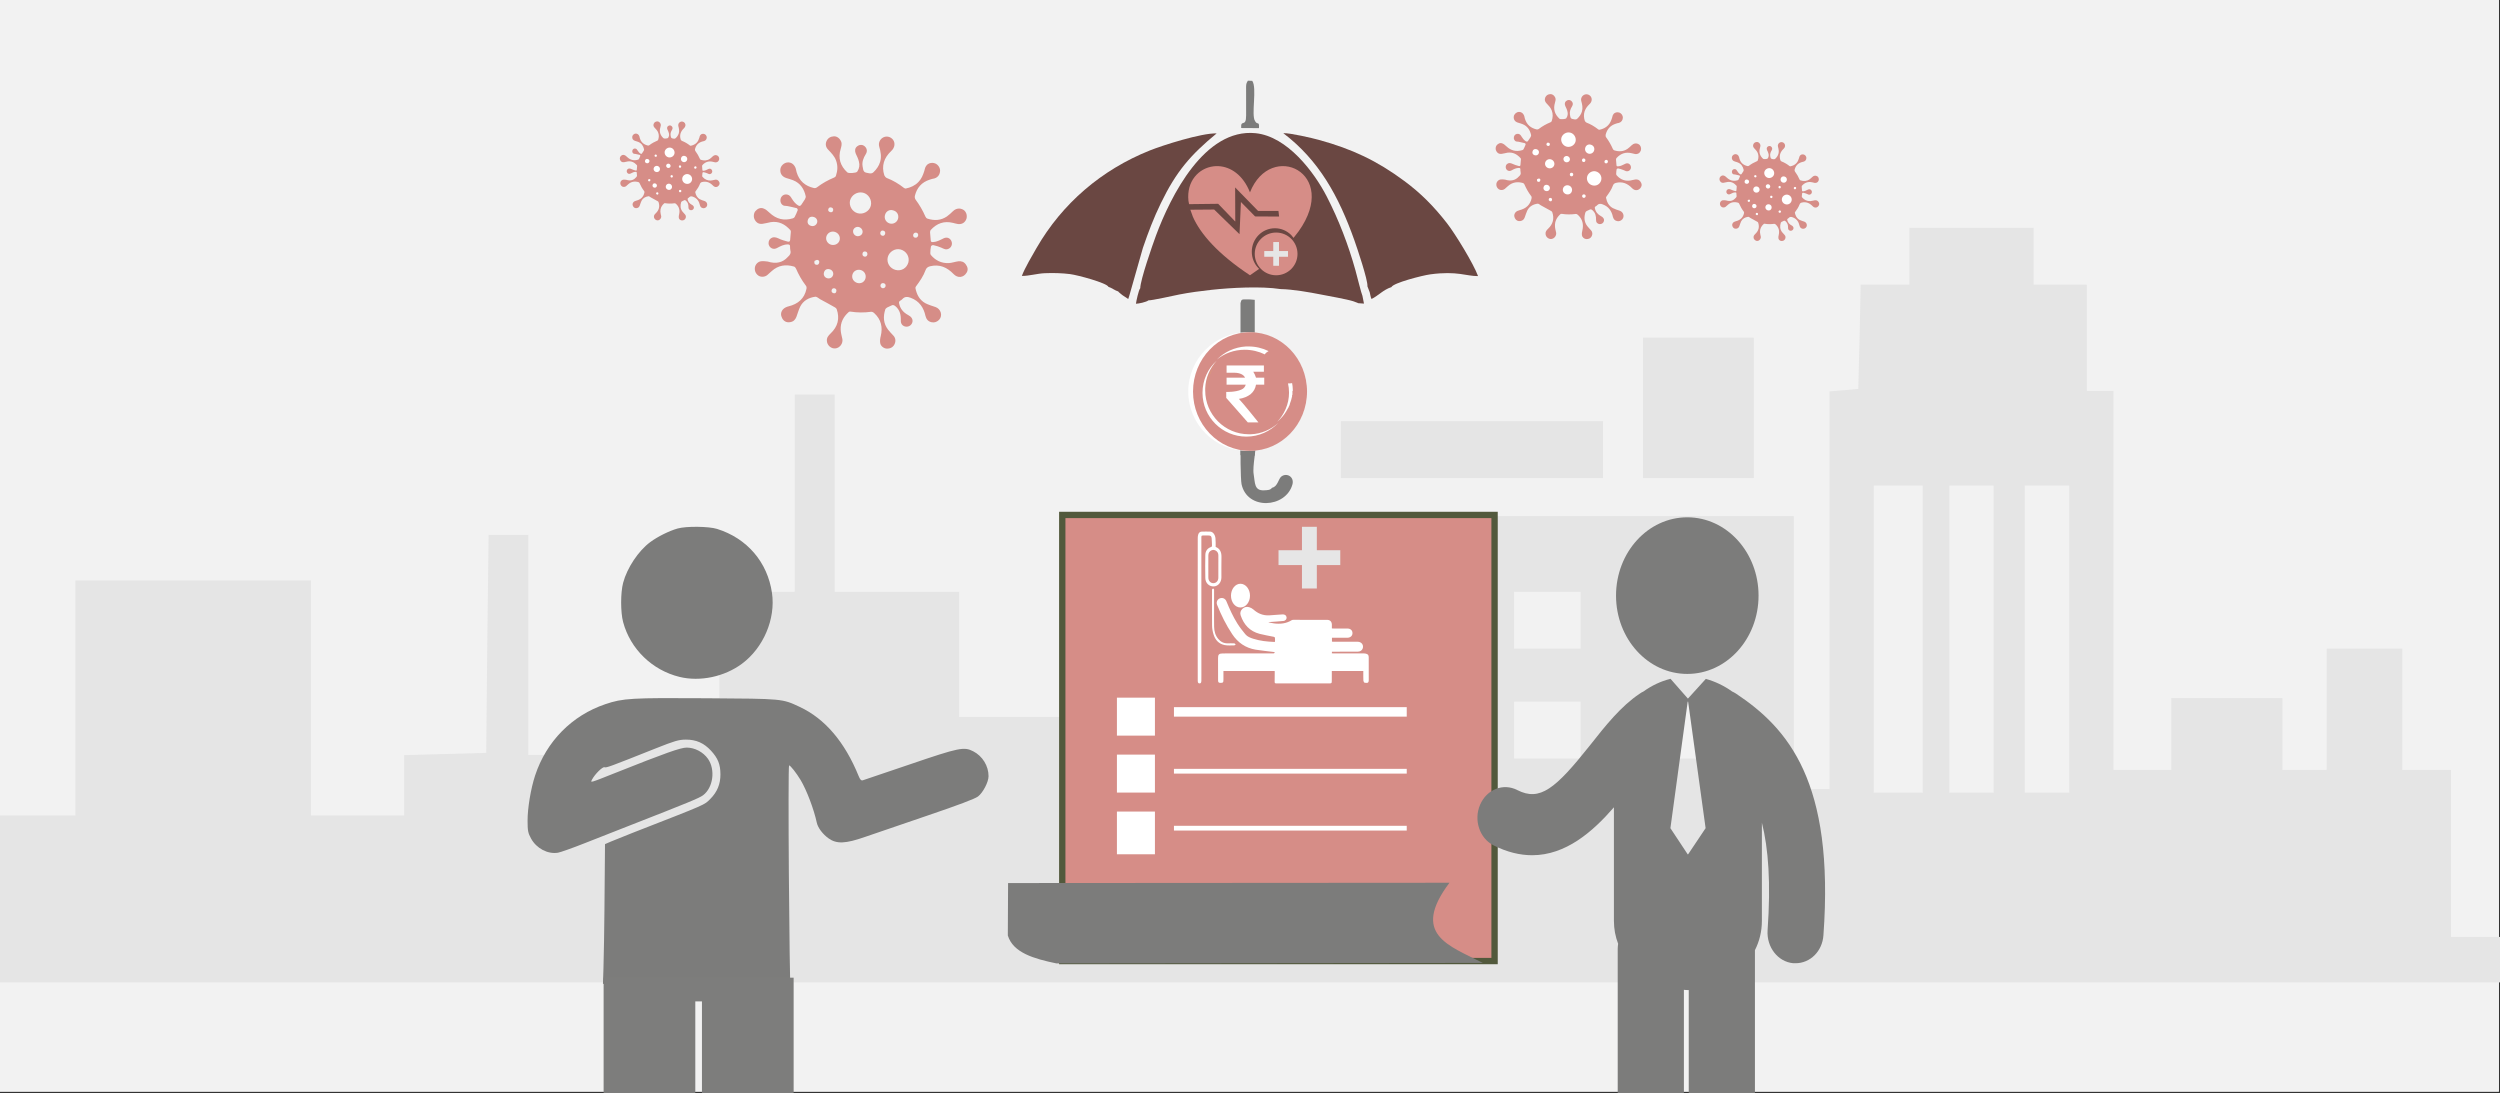 <svg width="526" height="230" xmlns="http://www.w3.org/2000/svg" xmlns:xlink="http://www.w3.org/1999/xlink" overflow="hidden"><rect width="100%" height="100%" fill="#333333" stroke="none"/><defs><clipPath id="clip0"><rect x="0" y="0" width="526" height="230"/></clipPath><clipPath id="clip1"><rect x="111" y="110" width="97" height="97"/></clipPath><clipPath id="clip2"><rect x="111" y="110" width="97" height="97"/></clipPath><clipPath id="clip3"><rect x="111" y="110" width="97" height="152"/></clipPath></defs><g clip-path="url(#clip0)"><rect x="0" y="0" width="525.239" height="229.667" fill="#FFFFFF" transform="scale(1.001 1)"/><rect x="0" y="0" width="525.239" height="229.667" fill="#F2F2F2" transform="scale(1.001 1)"/><path d="M0 141.203 0 123.637 7.952 123.637 15.848 123.637 15.848 98.938 15.848 74.192 40.599 74.192 65.35 74.192 65.35 98.938 65.35 123.637 75.15 123.637 84.95 123.637 84.95 117.318 84.95 110.952 93.574 110.713 102.197 110.474 102.421 87.546 102.701 64.618 106.901 64.618 111.045 64.618 111.045 87.737 111.045 110.904 118.549 110.904 125.997 110.904 125.997 106.884 125.997 102.911 138.596 102.911 151.196 102.911 151.196 89.748 151.196 76.585 159.148 76.585 167.044 76.585 167.044 55.859 167.044 35.085 171.244 35.085 175.444 35.085 175.444 55.859 175.444 76.585 188.547 76.585 201.595 76.585 201.595 89.748 201.595 102.911 226.794 102.911 251.994 102.911 251.994 113.298 251.994 123.637 262.241 123.637 272.545 123.637 272.545 92.141 272.545 60.646 324.792 60.646 377.038 60.646 377.038 89.365 377.038 118.084 380.79 118.084 384.542 118.084 384.542 76.25 384.542 34.415 387.566 34.176 390.59 33.889 390.87 22.928 391.094 11.966 396.19 11.966 401.342 11.966 401.342 5.983 401.342 0 414.389 0 427.437 0 427.437 5.983 427.437 11.966 433.037 11.966 438.637 11.966 438.637 23.119 438.637 34.32 441.437 34.32 444.237 34.32 444.237 74.192 444.237 114.064 450.34 114.064 456.388 114.064 456.388 106.501 456.388 98.938 468.036 98.938 479.74 98.938 479.74 106.501 479.74 114.064 484.388 114.064 489.035 114.064 489.035 101.331 489.035 88.551 496.987 88.551 504.939 88.551 504.939 101.331 504.939 114.064 510.035 114.064 515.187 114.064 515.187 131.63 515.187 149.197 521.739 149.197 528.234 149.197 528.234 153.983 528.234 158.77 264.145 158.77 0 158.77 0 141.203ZM404.142 86.541 404.142 54.232 398.99 54.232 393.838 54.232 393.838 86.541 393.838 118.85 398.99 118.85 404.142 118.85 404.142 86.541ZM419.037 86.541 419.037 54.232 414.389 54.232 409.741 54.232 409.741 86.541 409.741 118.85 414.389 118.85 419.037 118.85 419.037 86.541ZM434.941 86.541 434.941 54.232 430.237 54.232 425.589 54.232 425.589 86.541 425.589 118.85 430.237 118.85 434.941 118.85 434.941 86.541ZM304.24 105.687 304.24 99.704 297.24 99.704 290.241 99.704 290.241 105.687 290.241 111.67 297.24 111.67 304.24 111.67 304.24 105.687ZM332.239 105.687 332.239 99.704 325.24 99.704 318.24 99.704 318.24 105.687 318.24 111.67 325.24 111.67 332.239 111.67 332.239 105.687ZM360.239 105.687 360.239 99.704 353.239 99.704 346.239 99.704 346.239 105.687 346.239 111.67 353.239 111.67 360.239 111.67 360.239 105.687ZM304.24 82.568 304.24 76.585 297.24 76.585 290.241 76.585 290.241 82.568 290.241 88.551 297.24 88.551 304.24 88.551 304.24 82.568ZM332.239 82.568 332.239 76.585 325.24 76.585 318.24 76.585 318.24 82.568 318.24 88.551 325.24 88.551 332.239 88.551 332.239 82.568ZM360.239 82.568 360.239 76.585 353.239 76.585 346.239 76.585 346.239 82.568 346.239 88.551 353.239 88.551 360.239 88.551 360.239 82.568ZM281.841 46.669 281.841 40.686 309.392 40.686 336.943 40.686 336.943 46.669 336.943 52.652 309.392 52.652 281.841 52.652 281.841 46.669ZM345.343 37.91 345.343 23.119 356.991 23.119 368.639 23.119 368.639 37.91 368.639 52.652 356.991 52.652 345.343 52.652 345.343 37.91Z" fill="#E5E5E5" fill-rule="evenodd" transform="matrix(1.001 0 -0 1 0 47.931)"/><path d="M-41.054-31.936C-41.505-32.011-41.955-32.049-42.406-32.236-43.006-32.462-43.382-33.137-43.344-33.776-43.269-34.527-42.819-35.09-42.143-35.315-41.542-35.503-40.791-35.24-40.416-34.714-40.153-34.376-39.965-33.963-39.702-33.626-38.689-32.086-37.224-31.485-35.46-31.523-35.272-31.523-35.047-31.673-34.934-31.823-34.071-32.912-33.132-33.888-32.006-34.752-31.818-34.864-31.706-35.165-31.706-35.39-31.593-37.492-32.607-38.919-34.371-39.895-34.784-40.121-35.16-40.421-35.385-40.871-35.685-41.547-35.535-42.148-35.047-42.674-34.559-43.199-33.921-43.349-33.245-43.049-32.607-42.786-32.306-42.298-32.231-41.622-32.156-40.834-32.156-40.046-32.006-39.295-31.706-37.943-30.767-37.042-29.528-36.516-29.228-36.366-28.74-36.629-28.364-36.742-27.2-37.004-26.036-37.305-24.873-37.605-24.722-37.643-24.535-37.755-24.46-37.868-23.296-39.595-23.296-41.36-24.385-43.124-24.722-43.687-24.985-44.213-24.722-44.889-24.422-45.752-23.408-46.24-22.582-45.902-21.719-45.564-21.306-44.476-21.681-43.65-21.982-43.049-22.357-42.448-22.545-41.81-22.995-40.383-22.695-39.032-21.869-37.793-21.794-37.68-21.644-37.605-21.531-37.605-20.067-37.455-18.678-37.08-17.326-36.516-17.139-36.441-16.801-36.516-16.613-36.629-14.886-37.53-14.098-39.032-14.06-40.947-14.06-41.435-13.985-41.96-13.797-42.373-13.534-42.974-12.784-43.274-12.22-43.162-11.47-43.012-10.982-42.561-10.831-41.885-10.681-41.209-10.906-40.533-11.507-40.158-11.995-39.858-12.483-39.557-12.934-39.219-14.21-38.243-14.661-36.854-14.586-35.278-14.586-35.127-14.435-34.902-14.323-34.789-14.098-34.564-13.797-34.376-13.572-34.151-13.272-33.851-13.009-33.926-12.671-34.076-11.582-34.602-11.094-35.54-10.831-36.666-10.681-37.38-10.118-37.755-9.442-37.643-8.804-37.53-8.353-36.967-8.391-36.329-8.428-35.728-8.917-35.315-9.63-35.165-10.756-34.902-11.582-34.339-12.108-33.288-12.22-33.062-12.22-32.875-12.033-32.687-11.883-32.537-11.732-32.386-11.657-32.199-11.319-31.561-10.756-31.448-10.043-31.523-8.128-31.711-6.889-32.799-6.063-34.414-5.725-35.015-5.237-35.39-4.486-35.352-3.848-35.315-3.398-34.977-3.097-34.451-2.534-33.4-3.322-32.124-4.524-32.049-5.275-32.011-6.063-31.974-6.776-31.823-8.166-31.485-9.029-30.509-9.63-29.27-9.667-29.158-9.63-29.008-9.592-28.895-9.104-27.656-8.654-26.417-8.541-25.103-8.504-24.615-8.278-24.315-7.828-24.052-6.026-23.076-4.336-23.338-2.647-24.352-1.558-25.028-0.394-24.577-0.056-23.338 0.131-22.663-0.169-22.137-0.694-21.724-1.183-21.311-1.746-21.273-2.346-21.499-2.985-21.762-3.548-22.175-4.223-22.4-5.688-22.85-7.039-22.587-8.278-21.724-8.391-21.649-8.466-21.499-8.504-21.349-8.616-20.898-8.691-20.448-8.729-19.959-8.729-19.809-8.466-19.584-8.316-19.584-7.753-19.547-7.152-19.584-6.589-19.659-6.063-19.734-5.575-19.922-5.087-19.547-4.524-19.133-4.411-18.345-4.862-17.782-5.312-17.219-6.026-17.144-6.589-17.632-7.189-18.157-7.753-18.721-8.541-18.983-8.917-19.096-9.029-19.021-9.142-18.645-9.292-18.157-9.517-17.669-9.667-17.181-9.705-17.031-9.742-16.806-9.667-16.655-8.804-14.966-7.452-14.027-5.538-13.99-5.162-13.99-4.787-13.99-4.411-13.952-3.548-13.802-3.06-13.201-3.022-12.376-3.022-11.662-3.473-10.949-4.148-10.761-4.974-10.536-5.725-10.874-6.176-11.625-6.476-12.113-6.739-12.563-7.114-13.014-8.128-14.178-9.442-14.591-10.944-14.516-11.132-14.516-11.357-14.365-11.47-14.215-12.333-13.127-13.309-12.15-14.398-11.287-14.586-11.136-14.736-10.799-14.736-10.573-14.773-8.809-14.098-7.42-12.558-6.444-12.296-6.256-11.995-6.106-11.695-5.955-11.056-5.543-10.794-4.867-10.982-4.078-11.132-3.478-11.732-2.952-12.371-2.877-13.084-2.802-13.835-3.177-14.06-3.853-14.21-4.191-14.173-4.604-14.173-5.017-14.21-5.918-14.323-6.782-14.773-7.57-15.261-8.471-16.05-9.109-16.951-9.56-17.064-9.635-17.251-9.597-17.364-9.56-18.678-8.997-19.992-8.621-21.419-8.471-21.644-8.433-21.907-8.246-22.057-8.058-23.183-6.293-23.07-4.529-21.982-2.764-21.419-1.901-21.531-0.925-22.207-0.362-22.845 0.127-23.709 0.127-24.309-0.399-24.91-0.925-25.06-1.826-24.647-2.501-24.084-3.44-23.596-4.416-23.634-5.58-23.671-6.481-23.971-7.269-24.422-8.02-24.61-8.321-24.873-8.433-25.21-8.471-26.374-8.584-26.45-8.546-26.938-7.457-27.351-6.556-27.238-5.655-26.975-4.792-26.75-4.116-27.013-3.515-27.651-3.215-28.252-2.952-28.852-3.177-29.228-3.778-29.491-4.191-29.378-4.792-29.002-5.242-28.627-5.693-28.214-6.143-27.951-6.669-27.576-7.307-27.501-8.02-27.726-8.696-27.726-8.734-27.764-8.771-27.764-8.809-27.914-9.147-29.378-9.635-29.716-9.485-31.518-8.546-32.419-7.082-32.344-5.054-32.344-4.529-32.306-3.966-32.682-3.515-33.132-2.952-33.808-2.689-34.409-2.877-35.084-3.102-35.535-3.553-35.648-4.266-35.76-4.979-35.422-5.58-34.822-5.918-34.033-6.406-33.245-6.857-32.682-7.645-32.006-8.584-31.781-9.635-31.856-10.799-31.856-10.949-31.968-11.099-32.081-11.212-33.207-12.075-34.221-13.051-35.084-14.178-35.197-14.328-35.46-14.478-35.648-14.478-37.562-14.553-39.027-13.84-40.04-12.188-40.153-12-40.266-11.775-40.378-11.55-40.866-10.761-41.655-10.423-42.443-10.724-43.119-10.986-43.607-11.775-43.494-12.488-43.344-13.389-42.743-13.915-41.767-13.952-41.279-13.99-40.791-13.952-40.303-14.027-38.689-14.215-37.6-15.191-36.887-16.581-36.774-16.768-36.849-17.069-36.887-17.294-36.999-17.707-37.187-18.12-37.3-18.533-37.412-18.833-37.562-18.983-37.938-18.871-38.576-18.683-39.102-18.27-39.59-17.819-39.89-17.519-40.228-17.219-40.716-17.256-41.354-17.294-41.842-17.782-41.842-18.458-41.842-19.133-41.354-19.697-40.754-19.697-40.529-19.697-40.303-19.584-40.04-19.584-39.365-19.547-38.689-19.509-38.05-19.509-37.938-19.509-37.75-19.734-37.75-19.847-37.788-20.372-37.9-20.936-38.013-21.461-38.05-21.574-38.201-21.724-38.313-21.799-39.965-22.813-41.617-22.85-43.344-21.912-43.795-21.686-44.245-21.424-44.733-21.386-45.484-21.273-46.01-21.762-46.31-22.4-46.535-22.925-46.385-23.714-45.935-24.164-45.409-24.69-44.846-24.84-44.133-24.54-43.607-24.315-43.081-24.014-42.556-23.751-40.979-23.076-39.552-23.414-38.163-24.315-38.088-24.352-38.013-24.502-37.975-24.615-37.863-25.178-37.788-25.741-37.675-26.304-37.6-26.605-37.75-26.793-38.05-26.793-38.764-26.793-39.44-26.793-40.153-26.642-40.829-26.53-41.354-26.605-41.73-27.13-42.03-27.543-41.993-28.182-41.655-28.595-41.204-29.158-40.416-29.195-39.89-28.67-39.289-28.107-38.726-27.581-37.9-27.356-37.562-27.281-37.412-27.356-37.337-27.656-37.262-27.919-37.187-28.182-37.074-28.407-36.736-28.97-36.887-29.421-37.224-29.909-37.938-31.335-39.214-32.011-41.054-31.936ZM-27.651-15.041C-27.651-13.84-26.675-12.789-25.436-12.751-24.234-12.713-23.146-13.765-23.146-15.004-23.146-16.205-24.197-17.219-25.398-17.219-26.6-17.219-27.613-16.205-27.651-15.041ZM-14.736-22.25C-13.497-22.25-12.483-23.188-12.446-24.427-12.446-25.704-13.384-26.68-14.661-26.68-15.9-26.68-16.913-25.704-16.913-24.465-16.913-23.301-15.9-22.25-14.736-22.25ZM-27.613-23.676C-27.613-24.465-28.289-25.065-29.078-25.065-29.866-25.065-30.504-24.427-30.504-23.676-30.504-22.888-29.866-22.25-29.078-22.25-28.252-22.25-27.613-22.888-27.613-23.676ZM-19.767-16.093C-19.767-15.266-19.166-14.666-18.34-14.703-17.514-14.703-16.913-15.304-16.913-16.13-16.913-16.918-17.552-17.557-18.34-17.557-19.166-17.519-19.767-16.918-19.767-16.093ZM-23.146-29.984C-23.146-29.195-22.507-28.595-21.719-28.595-20.931-28.595-20.292-29.233-20.292-30.021-20.292-30.847-20.893-31.41-21.719-31.41-22.545-31.373-23.146-30.772-23.146-29.984ZM-28.064-30.134C-27.501-30.134-27.05-30.547-27.05-31.11-27.05-31.673-27.501-32.086-28.064-32.086-28.627-32.086-29.04-31.673-29.04-31.11-29.04-30.509-28.665-30.134-28.064-30.134ZM-25.398-20.936C-25.398-20.41-24.948-19.959-24.422-19.959-23.859-19.959-23.408-20.372-23.371-20.898-23.333-21.424-23.821-21.912-24.385-21.912-24.91-21.912-25.361-21.499-25.398-20.936ZM-34.184-22.325C-34.784-22.325-35.16-21.949-35.16-21.349-35.16-20.748-34.784-20.372-34.146-20.372-33.545-20.372-33.132-20.785-33.132-21.349-33.17-21.912-33.583-22.325-34.184-22.325ZM-12.971-18.57C-12.971-18.195-12.746-18.007-12.446-17.97-12.108-17.97-11.92-18.195-11.92-18.495-11.92-18.796-12.108-19.058-12.446-19.058-12.746-19.096-12.934-18.871-12.971-18.57ZM-19.767-19.922C-19.767-19.509-19.541-19.359-19.241-19.359-18.903-19.359-18.715-19.584-18.715-19.922-18.715-20.222-18.903-20.485-19.241-20.448-19.541-20.448-19.729-20.222-19.767-19.922ZM-16.313-31.11C-16.688-31.073-16.876-30.847-16.876-30.547-16.876-30.247-16.651-30.021-16.313-30.021-16.012-30.021-15.787-30.209-15.787-30.584-15.825-30.885-16.012-31.073-16.313-31.11ZM-30.992-18.495C-31.405-18.495-31.593-18.308-31.593-18.007-31.593-17.669-31.405-17.482-31.067-17.482-30.73-17.482-30.579-17.669-30.542-17.97-30.542-18.345-30.73-18.458-30.992-18.495ZM-22.245-25.14C-22.282-24.765-22.057-24.615-21.756-24.577-21.419-24.54-21.231-24.803-21.193-25.103-21.193-25.403-21.343-25.666-21.719-25.666-22.019-25.666-22.207-25.479-22.245-25.14ZM-31.593-29.27C-31.443-29.158-31.255-28.932-31.067-28.895-30.767-28.857-30.504-29.045-30.542-29.421-30.542-29.759-30.73-29.946-31.067-29.946-31.405-29.984-31.555-29.721-31.593-29.27ZM-25.999-34.789C-26.299-34.752-26.524-34.639-26.524-34.264-26.524-33.926-26.337-33.776-26.036-33.738-25.699-33.738-25.511-33.926-25.511-34.264-25.473-34.602-25.661-34.789-25.999-34.789Z" fill="#D68D87" fill-rule="evenodd" transform="matrix(0.967 0.259 0.258 -0.966 209.467 34.812)"/><path d="M0-8.407C2.14065e-15-3.764-3.764 0-8.407 0-13.05 2.14065e-15-16.814-3.764-16.814-8.407-16.814-13.05-13.05-16.814-8.407-16.814-3.764-16.814 3.21097e-15-13.05 0-8.407Z" fill="#FFFFFF" fill-rule="evenodd" transform="matrix(0.967 0.259 0.258 -0.966 340.571 29)"/><path d="M-28.041-21.813C-28.348-21.864-28.656-21.89-28.964-22.018-29.374-22.172-29.631-22.633-29.605-23.069-29.553-23.582-29.246-23.967-28.784-24.12-28.374-24.249-27.861-24.069-27.605-23.71-27.425-23.479-27.297-23.197-27.117-22.966-26.425-21.915-25.425-21.505-24.22-21.531-24.092-21.531-23.938-21.633-23.861-21.736-23.271-22.479-22.63-23.146-21.861-23.736-21.732-23.813-21.655-24.018-21.655-24.172-21.578-25.608-22.271-26.582-23.476-27.249-23.758-27.403-24.015-27.608-24.169-27.916-24.374-28.377-24.271-28.788-23.938-29.146-23.604-29.505-23.168-29.608-22.707-29.403-22.271-29.223-22.066-28.89-22.014-28.428-21.963-27.89-21.963-27.352-21.861-26.839-21.655-25.915-21.014-25.3-20.168-24.941-19.963-24.838-19.63-25.018-19.373-25.095-18.578-25.274-17.783-25.48-16.988-25.685-16.886-25.71-16.758-25.787-16.706-25.864-15.911-27.044-15.911-28.249-16.655-29.454-16.886-29.839-17.065-30.198-16.886-30.659-16.681-31.249-15.988-31.583-15.424-31.352-14.834-31.121-14.552-30.377-14.809-29.813-15.014-29.403-15.27-28.993-15.399-28.557-15.706-27.582-15.501-26.659-14.937-25.813-14.886-25.736-14.783-25.685-14.706-25.685-13.706-25.582-12.757-25.326-11.834-24.941-11.706-24.89-11.475-24.941-11.347-25.018-10.167-25.633-9.629-26.659-9.603-27.967-9.603-28.3-9.552-28.659-9.424-28.941-9.244-29.352-8.731-29.557-8.347-29.48-7.834-29.377-7.501-29.07-7.398-28.608-7.295-28.146-7.449-27.685-7.86-27.428-8.193-27.223-8.526-27.018-8.834-26.787-9.706-26.121-10.014-25.172-9.962-24.095-9.962-23.992-9.86-23.838-9.783-23.762-9.629-23.608-9.424-23.479-9.27-23.326-9.065-23.12-8.885-23.172-8.654-23.274-7.911-23.633-7.577-24.274-7.398-25.044-7.295-25.531-6.911-25.787-6.449-25.71-6.013-25.633-5.705-25.249-5.731-24.813-5.757-24.402-6.09-24.12-6.577-24.018-7.347-23.838-7.911-23.454-8.27-22.736-8.347-22.582-8.347-22.454-8.219-22.326-8.116-22.223-8.013-22.12-7.962-21.992-7.731-21.556-7.347-21.479-6.859-21.531-5.552-21.659-4.705-22.402-4.141-23.505-3.91-23.915-3.577-24.172-3.064-24.146-2.628-24.12-2.321-23.89-2.115-23.531-1.731-22.813-2.269-21.941-3.09-21.89-3.603-21.864-4.141-21.838-4.628-21.736-5.577-21.505-6.167-20.838-6.577-19.992-6.603-19.915-6.577-19.812-6.552-19.735-6.218-18.889-5.911-18.043-5.834-17.146-5.808-16.812-5.654-16.607-5.346-16.428-4.116-15.761-2.962-15.94-1.808-16.633-1.064-17.094-0.269-16.787-0.038-15.94 0.09-15.479-0.115-15.12-0.474-14.838-0.808-14.556-1.192-14.53-1.603-14.684-2.039-14.863-2.423-15.145-2.885-15.299-3.885-15.607-4.808-15.428-5.654-14.838-5.731-14.786-5.782-14.684-5.808-14.581-5.885-14.274-5.936-13.966-5.962-13.633-5.962-13.53-5.782-13.376-5.68-13.376-5.295-13.351-4.885-13.376-4.5-13.427-4.141-13.479-3.808-13.607-3.475-13.351-3.09-13.068-3.013-12.53-3.321-12.145-3.628-11.761-4.116-11.709-4.5-12.043-4.91-12.402-5.295-12.786-5.834-12.966-6.09-13.043-6.167-12.992-6.244-12.735-6.347-12.402-6.5-12.068-6.603-11.735-6.629-11.632-6.654-11.478-6.603-11.376-6.013-10.222-5.09-9.581-3.782-9.555-3.526-9.555-3.269-9.555-3.013-9.53-2.423-9.427-2.09-9.017-2.064-8.453-2.064-7.965-2.372-7.478-2.833-7.35-3.398-7.196-3.91-7.427-4.218-7.94-4.423-8.273-4.603-8.581-4.859-8.889-5.552-9.683-6.449-9.966-7.475-9.914-7.603-9.914-7.757-9.812-7.834-9.709-8.424-8.966-9.09-8.299-9.834-7.709-9.962-7.606-10.065-7.376-10.065-7.222-10.09-6.016-9.629-5.068-8.578-4.401-8.398-4.273-8.193-4.17-7.988-4.068-7.552-3.786-7.372-3.324-7.501-2.786-7.603-2.375-8.013-2.016-8.449-1.965-8.937-1.914-9.449-2.17-9.603-2.632-9.706-2.863-9.68-3.145-9.68-3.427-9.706-4.042-9.783-4.632-10.09-5.17-10.424-5.786-10.962-6.222-11.578-6.529-11.655-6.581-11.783-6.555-11.86-6.529-12.757-6.145-13.655-5.888-14.629-5.786-14.783-5.76-14.963-5.632-15.065-5.504-15.834-4.298-15.758-3.093-15.014-1.888-14.629-1.298-14.706-0.632-15.168-0.247-15.604 0.086-16.193 0.086-16.604-0.273-17.014-0.632-17.117-1.247-16.835-1.708-16.45-2.35-16.117-3.016-16.142-3.811-16.168-4.427-16.373-4.965-16.681-5.478-16.809-5.683-16.988-5.76-17.219-5.786-18.014-5.863-18.066-5.837-18.399-5.093-18.681-4.478-18.604-3.863-18.424-3.273-18.271-2.811-18.45-2.401-18.886-2.196-19.296-2.016-19.707-2.17-19.963-2.58-20.142-2.863-20.066-3.273-19.809-3.581-19.553-3.888-19.271-4.196-19.091-4.555-18.835-4.991-18.784-5.478-18.937-5.94-18.937-5.965-18.963-5.991-18.963-6.016-19.066-6.247-20.066-6.581-20.296-6.478-21.527-5.837-22.143-4.837-22.091-3.452-22.091-3.093-22.066-2.709-22.322-2.401-22.63-2.016-23.091-1.837-23.502-1.965-23.963-2.119-24.271-2.427-24.348-2.914-24.425-3.401-24.194-3.811-23.784-4.042-23.245-4.375-22.707-4.683-22.322-5.222-21.861-5.863-21.707-6.581-21.758-7.376-21.758-7.478-21.835-7.581-21.912-7.658-22.681-8.248-23.374-8.914-23.963-9.683-24.04-9.786-24.22-9.889-24.348-9.889-25.656-9.94-26.656-9.453-27.348-8.324-27.425-8.196-27.502-8.042-27.579-7.889-27.912-7.35-28.451-7.119-28.989-7.324-29.451-7.504-29.784-8.042-29.707-8.53-29.605-9.145-29.195-9.504-28.528-9.53-28.194-9.555-27.861-9.53-27.528-9.581-26.425-9.709-25.681-10.376-25.194-11.325-25.117-11.453-25.169-11.658-25.194-11.812-25.271-12.094-25.399-12.376-25.476-12.658-25.553-12.863-25.656-12.966-25.912-12.889-26.348-12.761-26.707-12.479-27.04-12.171-27.246-11.966-27.476-11.761-27.81-11.786-28.246-11.812-28.579-12.145-28.579-12.607-28.579-13.068-28.246-13.453-27.835-13.453-27.682-13.453-27.528-13.376-27.348-13.376-26.887-13.351-26.425-13.325-25.989-13.325-25.912-13.325-25.784-13.479-25.784-13.556-25.81-13.915-25.887-14.299-25.963-14.658-25.989-14.735-26.092-14.838-26.169-14.889-27.297-15.581-28.425-15.607-29.605-14.966-29.913-14.812-30.22-14.633-30.554-14.607-31.066-14.53-31.425-14.863-31.631-15.299-31.784-15.658-31.682-16.197-31.374-16.504-31.015-16.864-30.631-16.966-30.143-16.761-29.784-16.607-29.425-16.402-29.066-16.222-27.989-15.761-27.015-15.992-26.066-16.607-26.015-16.633-25.963-16.735-25.938-16.812-25.861-17.197-25.81-17.581-25.733-17.966-25.681-18.171-25.784-18.299-25.989-18.299-26.476-18.299-26.938-18.299-27.425-18.197-27.887-18.12-28.246-18.171-28.502-18.53-28.707-18.812-28.682-19.248-28.451-19.53-28.143-19.915-27.605-19.941-27.246-19.582-26.835-19.197-26.451-18.838-25.887-18.684-25.656-18.633-25.553-18.684-25.502-18.889-25.451-19.069-25.399-19.248-25.322-19.402-25.092-19.787-25.194-20.095-25.425-20.428-25.912-21.402-26.784-21.864-28.041-21.813ZM-18.886-10.273C-18.886-9.453-18.219-8.735-17.373-8.709-16.552-8.683-15.809-9.401-15.809-10.248-15.809-11.068-16.527-11.761-17.347-11.761-18.168-11.761-18.86-11.068-18.886-10.273ZM-10.065-15.197C-9.219-15.197-8.526-15.838-8.501-16.684-8.501-17.556-9.142-18.223-10.014-18.223-10.86-18.223-11.552-17.556-11.552-16.71-11.552-15.915-10.86-15.197-10.065-15.197ZM-18.86-16.171C-18.86-16.71-19.322-17.12-19.86-17.12-20.399-17.12-20.835-16.684-20.835-16.171-20.835-15.633-20.399-15.197-19.86-15.197-19.296-15.197-18.86-15.633-18.86-16.171ZM-13.501-10.991C-13.501-10.427-13.091-10.017-12.527-10.043-11.962-10.043-11.552-10.453-11.552-11.017-11.552-11.555-11.988-11.991-12.527-11.991-13.091-11.966-13.501-11.555-13.501-10.991ZM-15.809-20.479C-15.809-19.941-15.373-19.53-14.834-19.53-14.296-19.53-13.86-19.966-13.86-20.505-13.86-21.069-14.27-21.454-14.834-21.454-15.399-21.428-15.809-21.018-15.809-20.479ZM-19.168-20.582C-18.784-20.582-18.476-20.864-18.476-21.248-18.476-21.633-18.784-21.915-19.168-21.915-19.553-21.915-19.835-21.633-19.835-21.248-19.835-20.838-19.578-20.582-19.168-20.582ZM-17.347-14.299C-17.347-13.94-17.04-13.633-16.681-13.633-16.296-13.633-15.988-13.915-15.963-14.274-15.937-14.633-16.27-14.966-16.655-14.966-17.014-14.966-17.322-14.684-17.347-14.299ZM-23.348-15.248C-23.758-15.248-24.015-14.992-24.015-14.581-24.015-14.171-23.758-13.915-23.322-13.915-22.912-13.915-22.63-14.197-22.63-14.581-22.656-14.966-22.938-15.248-23.348-15.248ZM-8.86-12.684C-8.86-12.427-8.706-12.299-8.501-12.273-8.27-12.273-8.142-12.427-8.142-12.633-8.142-12.838-8.27-13.017-8.501-13.017-8.706-13.043-8.834-12.889-8.86-12.684ZM-13.501-13.607C-13.501-13.325-13.347-13.222-13.142-13.222-12.911-13.222-12.783-13.376-12.783-13.607-12.783-13.812-12.911-13.992-13.142-13.966-13.347-13.966-13.475-13.812-13.501-13.607ZM-11.142-21.248C-11.398-21.223-11.526-21.069-11.526-20.864-11.526-20.659-11.373-20.505-11.142-20.505-10.937-20.505-10.783-20.633-10.783-20.889-10.808-21.095-10.937-21.223-11.142-21.248ZM-21.168-12.633C-21.45-12.633-21.578-12.504-21.578-12.299-21.578-12.068-21.45-11.94-21.22-11.94-20.989-11.94-20.886-12.068-20.86-12.273-20.86-12.53-20.989-12.607-21.168-12.633ZM-15.193-17.171C-15.219-16.915-15.065-16.812-14.86-16.787-14.629-16.761-14.501-16.94-14.475-17.146-14.475-17.351-14.578-17.53-14.834-17.53-15.04-17.53-15.168-17.402-15.193-17.171ZM-21.578-19.992C-21.476-19.915-21.348-19.761-21.22-19.735-21.014-19.71-20.835-19.838-20.86-20.095-20.86-20.325-20.989-20.453-21.22-20.453-21.45-20.479-21.553-20.3-21.578-19.992ZM-17.758-23.762C-17.963-23.736-18.117-23.659-18.117-23.402-18.117-23.172-17.988-23.069-17.783-23.044-17.553-23.044-17.424-23.172-17.424-23.402-17.399-23.633-17.527-23.762-17.758-23.762Z" fill="#D68D87" fill-rule="evenodd" transform="matrix(0.967 0.259 0.258 -0.966 349.423 23.988)"/><path d="M0-5.742C1.46209e-15-2.571-2.571 0-5.742 0-8.913 1.46209e-15-11.484-2.571-11.484-5.742-11.484-8.913-8.913-11.484-5.742-11.484-2.571-11.484 2.19314e-15-8.913 0-5.742Z" fill="#FFFFFF" fill-rule="evenodd" transform="matrix(0.967 0.259 0.258 -0.966 148.099 31.827)"/><path d="M-19.152-14.898C-19.362-14.933-19.573-14.951-19.783-15.038-20.063-15.144-20.238-15.459-20.221-15.757-20.186-16.107-19.975-16.369-19.66-16.475-19.38-16.562-19.03-16.44-18.854-16.194-18.732-16.037-18.644-15.844-18.522-15.687-18.049-14.968-17.366-14.688-16.542-14.706-16.455-14.706-16.35-14.776-16.297-14.846-15.895-15.354-15.457-15.809-14.931-16.212-14.844-16.264-14.791-16.405-14.791-16.51-14.738-17.491-15.211-18.156-16.035-18.611-16.227-18.716-16.402-18.857-16.508-19.067-16.648-19.382-16.578-19.662-16.35-19.907-16.122-20.153-15.824-20.223-15.509-20.083-15.211-19.96-15.071-19.732-15.036-19.417-15.001-19.049-15.001-18.681-14.931-18.331-14.791-17.701-14.353-17.28-13.775-17.035-13.635-16.965-13.407-17.088-13.232-17.14-12.689-17.263-12.146-17.403-11.603-17.543-11.533-17.561-11.446-17.613-11.411-17.666-10.868-18.471-10.868-19.294-11.376-20.118-11.533-20.38-11.656-20.626-11.533-20.941-11.393-21.344-10.92-21.571-10.535-21.414-10.132-21.256-9.939-20.748-10.115-20.363-10.255-20.083-10.43-19.802-10.517-19.505-10.728-18.839-10.588-18.209-10.202-17.631-10.167-17.578-10.097-17.543-10.045-17.543-9.361-17.473-8.713-17.298-8.083-17.035-7.995-17-7.838-17.035-7.75-17.088-6.944-17.508-6.577-18.209-6.559-19.102-6.559-19.329-6.524-19.575-6.437-19.767-6.314-20.048-5.964-20.188-5.701-20.135-5.351-20.065-5.123-19.855-5.053-19.54-4.983-19.224-5.088-18.909-5.368-18.734-5.596-18.594-5.824-18.454-6.034-18.296-6.629-17.841-6.839-17.193-6.804-16.457-6.804-16.387-6.734-16.282-6.682-16.229-6.577-16.124-6.437-16.037-6.331-15.932-6.191-15.792-6.069-15.827-5.911-15.897-5.403-16.142-5.176-16.58-5.053-17.105-4.983-17.438-4.72-17.613-4.405-17.561-4.107-17.508-3.897-17.245-3.914-16.948-3.932-16.667-4.16-16.475-4.492-16.405-5.018-16.282-5.403-16.019-5.648-15.529-5.701-15.424-5.701-15.336-5.613-15.249-5.543-15.178-5.473-15.108-5.438-15.021-5.281-14.723-5.018-14.671-4.685-14.706-3.792-14.793-3.214-15.301-2.829-16.054-2.671-16.335-2.443-16.51-2.093-16.492-1.795-16.475-1.585-16.317-1.445-16.072-1.182-15.581-1.55-14.986-2.11-14.951-2.461-14.933-2.829-14.916-3.161-14.846-3.809-14.688-4.212-14.233-4.492-13.655-4.51-13.602-4.492-13.532-4.475-13.48-4.247-12.902-4.037-12.324-3.985-11.711-3.967-11.483-3.862-11.343-3.652-11.22-2.811-10.765-2.023-10.887-1.235-11.36-0.727-11.676-0.184-11.466-0.026-10.887 0.061-10.572-0.079-10.327-0.324-10.134-0.552-9.942-0.814-9.924-1.095-10.029-1.392-10.152-1.655-10.345-1.97-10.45-2.653-10.66-3.284-10.537-3.862-10.134-3.914-10.099-3.949-10.029-3.967-9.959-4.019-9.749-4.055-9.539-4.072-9.311-4.072-9.241-3.949-9.136-3.879-9.136-3.617-9.119-3.336-9.136-3.074-9.171-2.829-9.206-2.601-9.294-2.373-9.119-2.11-8.926-2.058-8.558-2.268-8.295-2.478-8.033-2.811-7.998-3.074-8.225-3.354-8.471-3.617-8.733-3.985-8.856-4.16-8.908-4.212-8.873-4.265-8.698-4.335-8.471-4.44-8.243-4.51-8.015-4.527-7.945-4.545-7.84-4.51-7.77-4.107-6.982-3.477-6.544-2.583-6.526-2.408-6.526-2.233-6.526-2.058-6.509-1.655-6.439-1.427-6.159-1.41-5.773-1.41-5.441-1.62-5.108-1.935-5.02-2.321-4.915-2.671-5.073-2.881-5.423-3.021-5.651-3.144-5.861-3.319-6.071-3.792-6.614-4.405-6.807-5.105-6.772-5.193-6.772-5.298-6.702-5.351-6.631-5.753-6.124-6.209-5.668-6.717-5.265-6.804-5.195-6.874-5.038-6.874-4.933-6.892-4.109-6.577-3.461-5.859-3.006-5.736-2.918-5.596-2.848-5.456-2.778-5.158-2.586-5.035-2.27-5.123-1.903-5.193-1.622-5.473-1.377-5.771-1.342-6.104-1.307-6.454-1.482-6.559-1.797-6.629-1.955-6.612-2.148-6.612-2.34-6.629-2.761-6.682-3.164-6.892-3.531-7.12-3.952-7.487-4.25-7.908-4.46-7.96-4.495-8.048-4.477-8.1-4.46-8.713-4.197-9.326-4.022-9.992-3.952-10.097-3.934-10.22-3.847-10.29-3.759-10.815-2.936-10.763-2.113-10.255-1.29-9.992-0.887-10.045-0.431-10.36-0.169-10.658 0.059-11.06 0.059-11.341-0.186-11.621-0.431-11.691-0.852-11.498-1.167-11.236-1.605-11.008-2.06-11.025-2.603-11.043-3.023-11.183-3.391-11.393-3.742-11.481-3.882-11.603-3.934-11.761-3.952-12.304-4.004-12.339-3.987-12.567-3.479-12.759-3.059-12.707-2.638-12.584-2.235-12.479-1.92-12.602-1.64-12.899-1.5-13.18-1.377-13.46-1.482-13.635-1.762-13.758-1.955-13.705-2.235-13.53-2.446-13.355-2.656-13.162-2.866-13.04-3.111-12.864-3.409-12.829-3.742-12.934-4.057-12.934-4.074-12.952-4.092-12.952-4.109-13.022-4.267-13.705-4.495-13.863-4.425-14.704-3.987-15.124-3.304-15.089-2.358-15.089-2.113-15.071-1.85-15.246-1.64-15.457-1.377-15.772-1.255-16.052-1.342-16.367-1.447-16.578-1.657-16.63-1.99-16.683-2.323-16.525-2.603-16.245-2.761-15.877-2.988-15.509-3.199-15.246-3.566-14.931-4.004-14.826-4.495-14.861-5.038-14.861-5.108-14.914-5.178-14.966-5.23-15.492-5.633-15.964-6.089-16.367-6.614-16.42-6.684-16.542-6.754-16.63-6.754-17.523-6.789-18.206-6.456-18.679-5.686-18.732-5.598-18.784-5.493-18.837-5.388-19.065-5.02-19.432-4.863-19.8-5.003-20.116-5.125-20.343-5.493-20.291-5.826-20.221-6.246-19.94-6.491-19.485-6.509-19.257-6.526-19.03-6.509-18.802-6.544-18.049-6.631-17.541-7.087-17.208-7.735-17.155-7.822-17.191-7.963-17.208-8.068-17.261-8.26-17.348-8.453-17.401-8.646-17.453-8.786-17.523-8.856-17.698-8.803-17.996-8.716-18.241-8.523-18.469-8.313-18.609-8.173-18.767-8.033-18.994-8.05-19.292-8.068-19.52-8.295-19.52-8.611-19.52-8.926-19.292-9.189-19.012-9.189-18.907-9.189-18.802-9.136-18.679-9.136-18.364-9.119-18.049-9.101-17.751-9.101-17.698-9.101-17.611-9.206-17.611-9.259-17.628-9.504-17.681-9.767-17.733-10.012-17.751-10.064-17.821-10.134-17.873-10.169-18.644-10.642-19.415-10.66-20.221-10.222-20.431-10.117-20.641-9.994-20.869-9.977-21.219-9.924-21.464-10.152-21.604-10.45-21.709-10.695-21.639-11.063-21.429-11.273-21.184-11.518-20.921-11.588-20.588-11.448-20.343-11.343-20.098-11.203-19.853-11.08-19.117-10.765-18.452-10.923-17.803-11.343-17.768-11.36-17.733-11.431-17.716-11.483-17.663-11.746-17.628-12.008-17.576-12.271-17.541-12.411-17.611-12.499-17.751-12.499-18.084-12.499-18.399-12.499-18.732-12.429-19.047-12.376-19.292-12.411-19.467-12.656-19.608-12.849-19.59-13.147-19.432-13.34-19.222-13.602-18.854-13.62-18.609-13.374-18.329-13.112-18.066-12.867-17.681-12.761-17.523-12.727-17.453-12.761-17.418-12.902-17.383-13.024-17.348-13.147-17.296-13.252-17.138-13.515-17.208-13.725-17.366-13.953-17.698-14.618-18.294-14.933-19.152-14.898ZM-12.899-7.017C-12.899-6.456-12.444-5.966-11.866-5.948-11.306-5.931-10.798-6.421-10.798-6.999-10.798-7.56-11.288-8.033-11.848-8.033-12.409-8.033-12.882-7.56-12.899-7.017ZM-6.874-10.38C-6.296-10.38-5.824-10.818-5.806-11.396-5.806-11.991-6.244-12.446-6.839-12.446-7.417-12.446-7.89-11.991-7.89-11.413-7.89-10.87-7.417-10.38-6.874-10.38ZM-12.882-11.045C-12.882-11.413-13.197-11.693-13.565-11.693-13.933-11.693-14.23-11.396-14.23-11.045-14.23-10.677-13.933-10.38-13.565-10.38-13.18-10.38-12.882-10.677-12.882-11.045ZM-9.221-7.507C-9.221-7.122-8.941-6.842-8.556-6.859-8.17-6.859-7.89-7.139-7.89-7.525-7.89-7.893-8.188-8.19-8.556-8.19-8.941-8.173-9.221-7.893-9.221-7.507ZM-10.798-13.988C-10.798-13.62-10.5-13.34-10.132-13.34-9.764-13.34-9.467-13.637-9.467-14.005-9.467-14.39-9.747-14.653-10.132-14.653-10.517-14.636-10.798-14.355-10.798-13.988ZM-13.092-14.058C-12.829-14.058-12.619-14.25-12.619-14.513-12.619-14.776-12.829-14.968-13.092-14.968-13.355-14.968-13.547-14.776-13.547-14.513-13.547-14.233-13.372-14.058-13.092-14.058ZM-11.848-9.767C-11.848-9.521-11.638-9.311-11.393-9.311-11.13-9.311-10.92-9.504-10.903-9.749-10.885-9.994-11.113-10.222-11.376-10.222-11.621-10.222-11.831-10.029-11.848-9.767ZM-15.947-10.415C-16.227-10.415-16.402-10.239-16.402-9.959-16.402-9.679-16.227-9.504-15.929-9.504-15.649-9.504-15.457-9.697-15.457-9.959-15.474-10.222-15.667-10.415-15.947-10.415ZM-6.051-8.663C-6.051-8.488-5.946-8.4-5.806-8.383-5.648-8.383-5.561-8.488-5.561-8.628-5.561-8.768-5.648-8.891-5.806-8.891-5.946-8.908-6.034-8.803-6.051-8.663ZM-9.221-9.294C-9.221-9.101-9.116-9.031-8.976-9.031-8.819-9.031-8.731-9.136-8.731-9.294-8.731-9.434-8.819-9.556-8.976-9.539-9.116-9.539-9.204-9.434-9.221-9.294ZM-7.61-14.513C-7.785-14.495-7.873-14.39-7.873-14.25-7.873-14.11-7.768-14.005-7.61-14.005-7.47-14.005-7.365-14.093-7.365-14.268-7.382-14.408-7.47-14.495-7.61-14.513ZM-14.458-8.628C-14.651-8.628-14.738-8.541-14.738-8.4-14.738-8.243-14.651-8.155-14.493-8.155-14.336-8.155-14.266-8.243-14.248-8.383-14.248-8.558-14.336-8.611-14.458-8.628ZM-10.377-11.728C-10.395-11.553-10.29-11.483-10.15-11.466-9.992-11.448-9.904-11.57-9.887-11.711-9.887-11.851-9.957-11.973-10.132-11.973-10.272-11.973-10.36-11.886-10.377-11.728ZM-14.738-13.655C-14.668-13.602-14.581-13.497-14.493-13.48-14.353-13.462-14.23-13.55-14.248-13.725-14.248-13.883-14.336-13.97-14.493-13.97-14.651-13.988-14.721-13.865-14.738-13.655ZM-12.129-16.229C-12.269-16.212-12.374-16.159-12.374-15.984-12.374-15.827-12.287-15.757-12.146-15.739-11.989-15.739-11.901-15.827-11.901-15.984-11.884-16.142-11.971-16.229-12.129-16.229Z" fill="#D68D87" fill-rule="evenodd" transform="matrix(0.967 0.259 0.258 -0.966 154.146 28.404)"/><path d="M-4.351-9.757C-3.132-9.513-3.047-7.837-2.352-7.356-1.185-6.548 0.371-7.515-0.08-9.091-1.499-14.057-9.589-14.53-10.771-8.997-10.975-8.042-11.072-1.196-10.885-0.256L-7.878 0C-7.533-1.209-8.523-5.211-8.218-6.927-7.914-8.643-8.155-10.399-6.053-10.299-5.168-10.255-4.748-10.26-4.351-9.757Z" fill="#7C7C7B" fill-rule="evenodd" transform="matrix(1.001 8.75495e-08 8.74228e-08 -1 272 92.865)"/><path d="M0.006 32.867 2.996 32.952 2.996 0.177C2.418 0.106 1.727 0.064 1.189 0.078 0.36 0.099 0.172 0 0 0.866L0.006 32.867Z" fill="#7C7C7B" fill-rule="evenodd" transform="matrix(1.001 0 -0 1 261 62.909)"/><path d="M2.641 36.228C3.214 36.3 7.984 35.225 9.111 35.002 11.328 34.569 13.606 34.27 15.893 34.018 19.955 33.576 26.317 33.228 30.393 33.861 33.039 33.913 36.444 34.526 38.852 34.997 40.278 35.273 44.391 36.005 45.699 36.428L46.575 36.756C46.603 36.77 46.659 36.799 46.701 36.828L47.931 36.918 47.609 35.282C47.432 35.002 46.365 30.709 46.142 29.919 44.642 24.547 42.667 19.374 40.128 14.425 37.501 9.304 31.842 1.726 25.13 1.06 14.43 0 7.318 14.244 4.201 22.636 3.48 24.595 0.922 31.94 0.908 33.68 0.564 34.041 0.065 36.447 0 36.947 0.559 36.937 2.166 36.609 2.641 36.228Z" fill="#6A4742" fill-rule="evenodd" transform="matrix(1.001 0 -0 1 239 26.961)"/><path d="M17.688 32.28 18.167 33.527C18.277 33.971 18.362 34.6 18.547 34.949 19.981 34.264 20.969 33.022 22.731 32.45 23.091 31.572 29.222 29.994 30.888 29.767 36.582 28.988 38.552 30.178 40.941 30.131 39.986 27.509 36.15 21.249 34.431 19.034 31.605 15.405 28.904 12.689 25.451 10.129 19.692 5.853 14.483 3.401 7.502 1.479 6.106 1.091 1.42 0 0 0.057 7.54 5.797 11.667 13.355 14.943 22.586 15.485 24.107 17.83 31.047 17.688 32.28Z" fill="#6A4742" fill-rule="evenodd" transform="matrix(1.001 0 -0 1 270 27.959)"/><path d="M18.208 32.401C18.968 32.646 19.637 33.202 20.25 33.358 20.435 33.593 20.311 33.442 20.525 33.635 20.558 33.668 20.753 33.833 20.805 33.876 21.099 34.116 21.104 34.13 21.422 34.332L22.362 34.949 22.576 34.285 25.439 24.207C26.597 20.835 27.689 17.939 29.218 14.788 32.461 8.096 35.466 4.625 40.941 0.108 37.788 0 29.603 2.609 26.887 3.702 16.75 7.761 8.48 14.84 3.067 24.249 2.25 25.672 0.593 28.469 0 30.094 1.453 30.122 3.21 29.59 4.8 29.524 6.614 29.449 8.437 29.496 10.141 29.712 11.746 29.92 17.89 31.577 18.208 32.401Z" fill="#6A4742" fill-rule="evenodd" transform="matrix(1.001 0 -0 1 215 27.959)"/><path d="M1.177 1.289 1.182 7.327C1.192 9.962 0 7.993 0.145 9.962L3.885 9.986C3.994 8.393 3.535 9.42 3.062 8.497 2.204 7.28 3.525 1.503 2.468 0.033L1.561 0C1.296 0.395 1.177 0.675 1.177 1.289Z" fill="#7C7C7B" fill-rule="evenodd" transform="matrix(1.001 0 -0 1 261 16.975)"/><path d="M0 4.493C-1.14416e-15 2.012 2.012 0 4.493 0 6.975-1.14416e-15 8.987 2.012 8.987 4.493 8.987 6.975 6.975 8.987 4.493 8.987 2.012 8.987-1.71624e-15 6.975 0 4.493Z" fill="#D68D87" fill-rule="evenodd" transform="matrix(1.001 0 -0 1 264 48.929)"/><path d="M6.368 0.008C8.88 0.136 11.513 1.816 12.981 5.526 17.344-5.496 31.987 1.392 23.212 13.718L22.138 15.106 21.662 14.52C20.782 13.626 19.567 13.073 18.224 13.073 15.54 13.073 13.363 15.285 13.363 18.013 13.363 19.377 13.907 20.612 14.787 21.506L14.919 21.617 12.981 22.967C6.198 18.47 2.555 14.231 0.977 10.649L0.451 9.183 1.03 9.174C2.572 9.154 5.457 9.139 5.457 9.139L10.785 14.322 11.077 7.551 14.06 10.588 19.105 10.616 18.968 9.436 14.69 9.436 9.863 4.485 9.891 11.665 6.296 7.931 0.181 8.005 0.047 7.299C-0.383 3.164 2.22 0.432 5.302 0.047 5.653 0.003 6.009-0.01 6.368 0.008Z" fill="#D68D87" fill-rule="evenodd" transform="matrix(1.001 0 -0 1 250 34.949)"/><path d="M0 1.895 1.895 1.895 1.895 0 3.097 0 3.097 1.895 4.993 1.895 4.993 3.097 3.097 3.097 3.097 4.993 1.895 4.993 1.895 3.097 0 3.097Z" fill="#E6E6E6" fill-rule="evenodd" transform="matrix(1.001 0 -0 1 266 50.926)"/><path d="M-5.864-14.978C-5.864-14.978-5.864-14.978-5.864-14.978-5.864-14.978-5.864-14.978-5.864-14.978-5.864-14.978-5.864-14.978-5.864-14.978-5.864-14.978-5.864-14.978-5.864-14.978M-5.793-14.978C-5.793-14.978-5.793-14.978-5.864-14.978-5.864-14.978-5.864-14.978-5.864-14.978-5.864-14.978-5.793-14.978-5.793-14.978M-5.793-14.978C-5.793-14.978-5.793-14.978-5.793-14.978-5.793-14.978-5.793-14.978-5.793-14.978-5.793-14.978-5.793-14.978-5.793-14.978M-5.793-14.978C-5.793-14.978-5.793-14.978-5.793-14.978-5.793-14.978-5.793-14.978-5.793-14.978-5.793-14.978-5.793-14.978-5.793-14.978M-5.793-14.978C-5.793-14.978-5.793-14.978-5.793-14.978-5.793-14.978-5.793-14.978-5.793-14.978-5.793-14.978-5.793-14.978-5.793-14.978M-5.793-14.978C-5.793-14.978-5.793-14.978-5.793-14.978-5.793-14.978-5.793-14.978-5.793-14.978-5.793-14.978-5.793-14.978-5.793-14.978M-5.723-14.978C-5.723-14.978-5.723-14.978-5.723-14.978-5.723-14.978-5.723-14.978-5.723-14.978-5.723-14.978-5.723-14.978-5.723-14.978M-5.723-14.978C-5.723-14.978-5.723-14.978-5.723-14.978-5.723-14.978-5.723-14.978-5.723-14.978-5.723-14.978-5.723-14.978-5.723-14.978M-5.723-14.978C-5.723-14.978-5.723-14.978-5.723-14.978-5.723-14.978-5.723-14.978-5.723-14.978-5.723-14.978-5.723-14.978-5.723-14.978M-5.723-14.978C-5.723-14.978-5.723-14.978-5.723-14.978-5.723-14.978-5.723-14.978-5.723-14.978-5.723-14.978-5.723-14.978-5.723-14.978M-5.723-14.978C-5.723-14.978-5.723-14.978-5.723-14.978-5.723-14.978-5.723-14.978-5.723-14.978-5.723-14.978-5.723-14.978-5.723-14.978M-5.652-14.978C-5.652-14.978-5.652-14.978-5.652-14.978-5.652-14.978-5.652-14.978-5.652-14.978-5.652-14.978-5.652-14.978-5.652-14.978M-5.652-14.978C-5.652-14.978-5.652-14.978-5.652-14.978-5.652-14.978-5.652-14.978-5.652-14.978-5.652-14.978-5.652-14.978-5.652-14.978M-5.652-14.978C-5.652-14.978-5.652-14.978-5.652-14.978-5.652-14.978-5.652-14.978-5.652-14.978-5.652-14.978-5.652-14.978-5.652-14.978M-5.652-14.978C-5.652-14.978-5.652-14.978-5.652-14.978-5.652-14.978-5.652-14.978-5.652-14.978-5.652-14.978-5.652-14.978-5.652-14.978M-5.582-14.978C-5.582-14.978-5.582-14.978-5.582-14.978-5.652-14.978-5.652-14.978-5.652-14.978-5.652-14.978-5.652-14.978-5.652-14.978-5.652-14.978-5.582-14.978-5.582-14.978M-5.582-14.978C-5.582-14.978-5.582-14.978-5.582-14.978-5.582-14.978-5.582-14.978-5.582-14.978-5.582-14.978-5.582-14.978-5.582-14.978-5.582-14.978-5.582-14.978-5.582-14.978M-5.582-14.978C-5.582-14.978-5.582-14.978-5.582-14.978-5.582-14.978-5.582-14.978-5.582-14.978-5.582-14.978-5.582-14.978-5.582-14.978-5.582-14.978-5.582-14.978-5.582-14.978M-5.582-14.978C-5.582-14.978-5.582-14.978-5.582-14.978-5.582-14.978-5.582-14.978-5.582-14.978-5.582-14.978-5.582-14.978-5.582-14.978-5.582-14.978-5.582-14.978-5.582-14.978M-5.582-14.978C-5.582-14.978-5.582-14.978-5.582-14.978-5.582-14.978-5.582-14.978-5.582-14.978-5.582-14.978-5.582-14.978-5.582-14.978-5.582-14.978-5.582-14.978-5.582-14.978M-5.511-14.978C-5.511-14.978-5.511-14.978-5.511-14.978-5.511-14.978-5.511-14.978-5.511-14.978-5.511-14.978-5.582-14.978-5.582-14.978-5.511-14.978-5.511-14.978-5.511-14.978M-5.511-14.978C-5.511-14.978-5.511-14.978-5.511-14.978-5.511-14.978-5.511-14.978-5.511-14.978-5.511-14.978-5.511-14.978-5.511-14.978-5.511-14.978-5.511-14.978-5.511-14.978M-5.511-14.978C-5.511-14.978-5.511-14.978-5.511-14.978-5.511-14.978-5.511-14.978-5.511-14.978-5.511-14.978-5.511-14.978-5.511-14.978-5.511-14.978-5.511-14.978-5.511-14.978M-5.44-14.978C-5.44-14.978-5.44-14.978-5.44-14.978-5.44-14.978-5.44-14.978-5.44-14.978-5.44-14.978-5.511-14.978-5.511-14.978-5.511-14.978-5.511-14.978-5.511-14.978-5.511-14.978-5.511-14.978-5.511-14.978-5.511-14.978-5.511-14.978-5.511-14.978-5.511-14.978-5.511-14.978-5.511-14.978-5.511-14.978-5.44-14.978-5.44-14.978M-5.44-14.978C-5.44-14.978-5.44-14.978-5.44-14.978-5.44-14.978-5.44-14.978-5.44-14.978M-5.37-14.978C-5.37-14.978-5.44-14.978-5.44-14.978-5.44-14.978-5.37-14.978-5.37-14.978M-5.37-14.978C-5.37-14.978-5.37-14.978-5.37-14.978-5.37-14.978-5.37-14.978-5.37-14.978M-5.37-14.978C-5.37-14.978-5.37-14.978-5.37-14.978-5.37-14.978-5.37-14.978-5.37-14.978M-5.37-14.978C-5.37-14.978-5.37-14.978-5.37-14.978-5.37-14.978-5.37-14.978-5.37-14.978M0-12.977C0-12.977 0-12.977 0-12.977-1.484-14.15-3.321-14.84-5.37-14.978-3.321-14.84-1.484-14.15 0-12.977M-14.978-6.074C-14.978-10.975-10.88-14.978-5.864-14.978-5.864-14.978-5.864-14.978-5.864-14.978-5.864-14.978-5.864-14.978-5.864-14.978-5.864-14.978-5.864-14.978-5.864-14.978-10.88-14.978-14.978-10.975-14.978-6.074-14.978-6.074-14.978-6.074-14.978-6.074-14.978-6.074-14.978-6.074-14.978-6.074M-14.978-6.005C-14.978-6.005-14.978-6.005-14.978-6.005-14.978-6.005-14.978-6.005-14.978-6.005-14.978-6.005-14.978-6.005-14.978-6.005M-14.978-6.005C-14.978-6.005-14.978-6.005-14.978-6.005-14.978-6.005-14.978-6.005-14.978-6.005-14.978-6.005-14.978-6.005-14.978-6.005M-14.978-6.005C-14.978-6.005-14.978-6.005-14.978-6.005-14.978-6.005-14.978-6.005-14.978-6.005-14.978-6.005-14.978-6.005-14.978-6.005M-14.978-6.005C-14.978-6.005-14.978-6.005-14.978-6.005-14.978-6.005-14.978-6.005-14.978-6.005-14.978-6.005-14.978-6.005-14.978-6.005M-14.978-6.005C-14.978-6.005-14.978-6.005-14.978-6.005-14.978-6.005-14.978-6.005-14.978-6.005-14.978-6.005-14.978-6.005-14.978-6.005M-14.978-5.936C-14.978-5.936-14.978-5.936-14.978-5.936-14.978-5.936-14.978-5.936-14.978-5.936-14.978-5.936-14.978-5.936-14.978-5.936M-14.978-5.936C-14.978-5.936-14.978-5.936-14.978-5.936-14.978-5.936-14.978-5.936-14.978-5.936-14.978-5.936-14.978-5.936-14.978-5.936M-14.978-5.936C-14.978-5.936-14.978-5.936-14.978-5.936-14.978-5.936-14.978-5.936-14.978-5.936-14.978-5.936-14.978-5.936-14.978-5.936M-14.978-5.936C-14.978-5.936-14.978-5.936-14.978-5.936-14.978-5.936-14.978-5.936-14.978-5.936-14.978-5.936-14.978-5.936-14.978-5.936M-14.978-5.936C-14.978-5.936-14.978-5.936-14.978-5.936-14.978-5.936-14.978-5.936-14.978-5.936-14.978-5.936-14.978-5.936-14.978-5.936M-14.978-5.867C-14.978-5.867-14.978-5.867-14.978-5.867-14.978-5.867-14.978-5.867-14.978-5.867-14.978-5.867-14.978-5.867-14.978-5.867M-14.978-5.867C-14.978-5.867-14.978-5.867-14.978-5.867-14.978-5.867-14.978-5.867-14.978-5.867-14.978-5.867-14.978-5.867-14.978-5.867M-14.978-5.867C-14.978-5.867-14.978-5.867-14.978-5.867-14.978-5.867-14.978-5.867-14.978-5.867-14.978-5.867-14.978-5.867-14.978-5.867M-14.978-5.867C-14.978-5.867-14.978-5.867-14.978-5.867-14.978-5.867-14.978-5.867-14.978-5.867-14.978-5.867-14.978-5.867-14.978-5.867M-14.978-5.867C-14.978-5.867-14.978-5.867-14.978-5.867-14.978-5.867-14.978-5.867-14.978-5.867-14.978-5.867-14.978-5.867-14.978-5.867M-14.978-5.798C-14.978-5.798-14.978-5.798-14.978-5.798-14.978-5.798-14.978-5.798-14.978-5.798-14.978-5.798-14.978-5.798-14.978-5.798-14.978-5.798-14.978-5.798-14.978-5.798M-14.978-5.798C-14.978-5.798-14.978-5.798-14.978-5.798-14.978-5.798-14.978-5.798-14.978-5.798-14.978-5.798-14.978-5.798-14.978-5.798-14.978-5.798-14.978-5.798-14.978-5.798M-14.978-5.798C-14.978-5.798-14.978-5.798-14.978-5.798-14.978-5.798-14.978-5.798-14.978-5.798-14.978-5.798-14.978-5.798-14.978-5.798-14.978-5.798-14.978-5.798-14.978-5.798M-14.978-5.798C-14.978-5.798-14.978-5.798-14.978-5.798-14.978-5.798-14.978-5.798-14.978-5.798-14.978-5.798-14.978-5.798-14.978-5.798-14.978-5.798-14.978-5.798-14.978-5.798M-14.978-5.798C-14.978-5.798-14.978-5.798-14.978-5.798-14.978-5.798-14.978-5.798-14.978-5.798-14.978-5.798-14.978-5.798-14.978-5.798-14.978-5.798-14.978-5.798-14.978-5.798M-14.978-5.729C-14.978-5.729-14.978-5.729-14.978-5.729-14.978-5.729-14.978-5.729-14.978-5.729-14.978-5.729-14.978-5.729-14.978-5.729-14.978-5.729-14.978-5.729-14.978-5.729M-14.978-5.729C-14.978-5.729-14.978-5.729-14.978-5.729-14.978-5.729-14.978-5.729-14.978-5.729-14.978-5.729-14.978-5.729-14.978-5.729-14.978-5.729-14.978-5.729-14.978-5.729M-14.978-5.729C-14.978-5.729-14.978-5.729-14.978-5.729-14.978-5.729-14.978-5.729-14.978-5.729-14.978-5.729-14.978-5.729-14.978-5.729-14.978-5.729-14.978-5.729-14.978-5.729M-14.978-5.729C-14.978-5.729-14.978-5.729-14.978-5.729-14.978-5.729-14.978-5.729-14.978-5.729-14.978-5.729-14.978-5.729-14.978-5.729-14.978-5.729-14.978-5.729-14.978-5.729M-14.978-5.729C-14.978-5.729-14.978-5.729-14.978-5.729-14.978-5.729-14.978-5.729-14.978-5.729-14.978-5.729-14.978-5.729-14.978-5.729-14.978-5.729-14.978-5.729-14.978-5.729M-12.576 0C-13.989-1.519-14.908-3.52-14.978-5.729-14.978-5.66-14.978-5.66-14.978-5.66-14.978-5.66-14.978-5.66-14.978-5.66-14.978-5.66-14.978-5.66-14.978-5.66-14.978-5.66-14.978-5.66-14.978-5.66-14.978-5.66-14.978-5.66-14.978-5.66-14.978-5.66-14.978-5.66-14.978-5.66-14.908-3.451-13.989-1.519-12.576 0-12.576 0-12.576 0-12.576 0" fill="#FFF20A" fill-rule="evenodd" transform="matrix(1.001 8.75495e-08 8.74228e-08 -1 272 72.894)"/><path d="M-7.988-2.578C-6.261-2.578-6.261-2.578-6.261-2.578-6.117-2.09-5.901-1.672-5.685-1.324-7.916-1.324-7.916-1.324-7.916-1.324-7.916 0-7.916 0-7.916 0-0.072 0-0.072 0-0.072 0-0.072-1.533-0.072-1.533-0.072-1.533-1.655-1.533-1.655-1.533-1.655-1.533-2.879-1.533-3.67-1.951-3.958-2.578-0.072-2.578-0.072-2.578-0.072-2.578-0.072-4.041-0.072-4.041-0.072-4.041-4.102-4.041-4.102-4.041-4.102-4.041-3.958-4.528-3.67-4.877-3.167-5.086-1.943-5.643 0-5.573 0-5.573 0-6.827 0-6.827 0-6.827-4.534-11.983-4.534-11.983-4.534-11.983-6.765-11.983-6.765-11.983-6.765-11.983-6.765-11.983-3.598-8.012-2.663-7.036-3.67-6.897-4.462-6.549-5.11-6.061-5.757-5.504-6.117-4.877-6.261-4.041-7.988-4.041-7.988-4.041-7.988-4.041-7.988-2.578-7.988-2.578-7.988-2.578" fill="#EB6A0F" fill-rule="evenodd" transform="matrix(1.001 8.75495e-08 8.74228e-08 -1 270 72.894)"/><path d="M0-12.482C3.17823e-15-5.588-5.588 0-12.482 0-19.375 3.17823e-15-24.964-5.588-24.964-12.482-24.964-19.375-19.375-24.964-12.482-24.964-5.588-24.964 4.76734e-15-19.375 0-12.482Z" fill="#FFFFFF" fill-rule="evenodd" transform="matrix(1.001 8.75495e-08 8.74228e-08 -1 275 69.899)"/><path d="M0-12.482C3.0511e-15-5.588-5.365 0-11.983 0-18.601 3.17823e-15-23.965-5.588-23.965-12.482-23.965-19.375-18.601-24.964-11.983-24.964-5.365-24.964 4.57665e-15-19.375 0-12.482Z" fill="#D68D87" fill-rule="evenodd" transform="matrix(1.001 8.75495e-08 8.74228e-08 -1 275 69.899)"/><path d="M-0.143-7.711C-0.072-8.127 0-8.544 0-9.03 0-9.03 0-9.03 0-9.03 0-9.03 0-9.03 0-9.03 0-9.03 0-9.03 0-9.03 0-9.03 0-9.03 0-9.03 0-9.03 0-9.03 0-9.03 0-9.03 0-9.03 0-9.03 0-9.03 0-9.1 0-9.1 0-9.1 0-9.1 0-9.1 0-9.1 0-9.1 0-9.1 0-9.1 0-9.1 0-9.1 0-9.1 0-9.1 0-9.1 0-9.1 0-9.1 0-9.1 0-9.1 0-9.1 0-9.1 0-9.1 0-9.1 0-9.1 0-9.1 0-9.169 0-9.169 0-9.169 0-9.169 0-9.169 0-9.169 0-9.169 0-9.169 0-9.169 0-9.169 0-9.169 0-9.169 0-9.169 0-9.169 0-9.169 0-9.169 0-9.169 0-9.169 0-9.169 0-9.169 0-9.169 0-9.169 0-9.239 0-9.239 0-9.239 0-9.239 0-9.239 0-9.239 0-9.239 0-9.239 0-9.239 0-9.239 0-9.239 0-9.239 0-9.239 0-9.239 0-9.239 0-9.239 0-9.239 0-9.239 0-9.239 0-9.239 0-9.308 0-9.308 0-9.308 0-9.308 0-9.308 0-9.308 0-9.308 0-9.308 0-9.308 0-9.308 0-9.308 0-9.308 0-9.308 0-9.308 0-9.308 0-9.308 0-9.308 0-9.308 0-9.308 0-9.308 0-9.308 0-9.308 0-9.308 0-9.308 0-9.308 0-9.378 0-9.378 0-9.378 0-9.378 0-9.378 0-9.378 0-9.378 0-9.378 0-9.378 0-9.378 0-9.378 0-9.378 0-9.378 0-9.378-0.072-9.378-0.072-9.378-0.072-9.378-0.072-9.378-0.072-9.378-0.072-9.378-0.072-9.378-0.072-9.378-0.072-9.378-0.072-9.378-0.072-9.447-0.072-9.447-0.072-9.447-0.072-9.447-0.072-9.447-0.072-9.447-0.072-9.447-0.072-9.447-0.072-9.447-0.072-9.447-0.072-9.447-0.072-9.447-0.072-9.447-0.072-9.447-0.072-9.447-0.072-9.447-0.072-9.447-0.072-9.447-0.072-9.447-0.072-9.447-0.072-9.447-0.072-9.447-0.072-9.447-0.072-9.447-0.072-9.447-0.072-9.447-0.072-9.447-0.072-9.517-0.072-9.517-0.072-9.517-0.072-9.517-0.072-9.517-0.072-9.517-0.072-9.517-0.072-9.517-0.072-9.517-0.072-9.517-0.072-9.517-0.072-9.517-0.072-9.517-0.072-9.517-0.072-9.517-0.072-9.517-0.072-9.517-0.072-9.517-0.072-9.517-0.072-9.517-0.072-9.517-0.072-9.517-0.072-9.517-0.072-9.517-0.072-9.517-0.072-9.586-0.072-9.586-0.072-9.586-0.072-9.586-0.072-9.586-0.072-9.586-0.072-9.586-0.072-9.586-0.072-9.586-0.072-9.586-0.072-9.586-0.072-9.586-0.072-9.586-0.072-9.586-0.072-9.586-0.072-9.586-0.072-9.586-0.072-9.586-0.072-9.586-0.072-9.586-0.072-9.586-0.072-9.586-0.072-9.586-0.072-9.586-0.072-9.586-0.072-9.586-0.072-9.586-0.072-9.656-0.072-9.656-0.072-9.656-0.072-9.656-0.072-9.656-0.072-9.656-0.072-9.656-0.072-9.656-0.072-9.656-0.072-9.656-0.072-9.656-0.072-9.656-0.072-9.656-0.072-9.656-0.072-9.656-0.072-9.656-0.072-9.656-0.072-9.656-0.072-9.656-0.072-9.656-0.072-9.656-0.072-9.656-0.072-9.656-0.072-9.656-0.072-9.656-0.072-9.725-0.072-9.725-0.072-9.725-0.072-9.725-0.072-9.725-0.072-9.725-0.072-9.725-0.072-9.725-0.072-9.725-0.072-9.725-0.072-9.725-0.072-9.725-0.072-9.725-0.072-9.725-0.072-9.725-0.072-9.725-0.072-9.725-0.072-9.725-0.072-9.725-0.072-9.725-0.072-9.725-0.072-9.725-0.072-9.725-0.072-9.725-0.072-9.725-0.072-9.725-0.072-9.725-0.072-9.725-0.072-9.794-0.072-9.794-0.072-9.794-0.072-9.794-0.072-9.794-0.072-9.794-0.072-9.794-0.072-9.794-0.072-9.794-0.072-9.794-0.072-9.794-0.072-9.794-0.072-9.794-0.072-9.794-0.072-9.794-0.072-9.794-0.072-9.794-0.072-9.794-0.072-9.794-0.072-9.794-0.072-9.794-0.072-9.794-0.072-9.794-0.072-9.794-0.072-9.864-0.072-9.864-0.072-9.864-0.072-9.864-0.072-9.864-0.072-9.864-0.072-9.864-0.072-9.864-0.072-9.864-0.072-9.864-0.072-9.864-0.072-9.864-0.072-9.864-0.072-9.864-0.072-9.864-0.072-9.864-0.072-9.864-0.072-9.864-0.072-9.864-0.072-9.864-0.072-9.864-0.072-9.864-0.072-9.864-0.072-9.864-0.072-9.864-0.072-9.864-0.072-9.864-0.072-9.933-0.072-9.933-0.072-9.933-0.072-9.933-0.072-9.933-0.072-9.933-0.072-9.933-0.072-9.933-0.072-9.933-0.072-9.933-0.072-9.933-0.072-9.933-0.072-9.933-0.072-9.933-0.072-9.933-0.072-9.933-0.072-9.933-0.072-9.933-0.072-9.933-0.072-10.003-0.072-10.003-0.072-10.003-0.072-10.003-0.072-10.003-0.072-10.003-0.072-10.003-0.072-10.003-0.072-10.003-0.072-10.003-0.072-10.003-0.072-10.003-0.072-10.003-0.072-10.003-0.072-10.003-0.072-10.003-0.072-10.003-0.072-10.003-0.072-10.003-0.072-10.003-0.072-10.003-0.072-10.003-0.072-10.003-0.072-10.003-0.072-10.003-0.072-10.003-0.072-10.003-0.072-10.072-0.072-10.072-0.072-10.072-0.072-10.072-0.072-10.072-0.072-10.072-0.072-10.072-0.072-10.072-0.072-10.072-0.072-10.072-0.072-10.072-0.072-10.072-0.072-10.072-0.072-10.072-0.072-10.072-0.072-10.072-0.072-10.072-0.072-10.072-0.072-10.072-0.072-10.072-0.072-10.142-0.072-10.142-0.072-10.142-0.072-10.142-0.072-10.142-0.072-10.142-0.072-10.142-0.072-10.142-0.072-10.142-0.072-10.142-0.072-10.142-0.072-10.142-0.072-10.142-0.072-10.142-0.072-10.142-0.072-10.142-0.072-10.142-0.072-10.211-0.143-10.211-0.143-10.211-0.143-10.211-0.143-10.211-0.143-10.211-0.143-10.211-0.143-10.211-0.143-10.211-0.143-10.211-0.143-10.211-0.143-10.211-0.143-10.211-0.143-10.211-0.143-10.211-0.143-10.211-0.143-10.211-0.143-10.211-0.143-10.211-0.143-10.211-0.143-10.211-0.143-10.211-0.143-10.211-0.143-10.211-0.143-10.281-0.143-10.281-0.143-10.281-0.143-10.281-0.143-10.281-0.143-10.281-0.143-10.281-0.143-10.281-0.143-10.281-0.143-10.281-0.143-10.281-0.143-10.281-0.143-10.281-0.143-10.35-0.143-10.35-0.143-10.35-0.143-10.35-0.143-10.35-0.143-10.35-0.143-10.35-0.143-10.35-0.143-10.35-0.143-10.35-0.143-10.35-0.143-10.35-0.143-10.35-0.143-10.35-0.143-10.35-0.143-10.35-0.143-10.35-0.143-10.35-0.143-10.35-0.143-10.35-0.143-10.35-0.143-10.35-0.143-10.42-0.143-10.42-0.143-10.489-0.143-10.489-0.143-10.489-0.143-10.489-0.143-10.489-0.143-10.489-0.143-10.489-0.143-10.489-0.143-10.489-0.143-10.489-0.143-10.489-0.143-10.489-0.143-10.489-0.143-10.489-0.143-10.489-0.143-10.489-0.287-11.114-0.43-11.67-0.645-12.156-0.645-12.156-0.645-12.156-0.645-12.156-0.645-12.226-0.645-12.226-0.645-12.295-0.645-12.295-0.645-12.295-0.645-12.295-0.645-12.295-0.645-12.295-0.645-12.295-0.645-12.295-0.645-12.295-0.645-12.295-0.645-12.295-0.645-12.295-0.645-12.295-0.645-12.295-0.645-12.295-0.645-12.295-0.716-12.365-0.716-12.365-0.716-12.365-0.716-12.365-0.716-12.365-0.716-12.365-0.716-12.365-0.716-12.365-0.716-12.365-0.716-12.365-0.716-12.365-0.716-12.365-0.716-12.434-0.716-12.434-0.716-12.434-0.716-12.434-0.716-12.434-0.716-12.434-0.716-12.434-0.716-12.434-0.716-12.434-0.716-12.434-0.716-12.434-0.716-12.434-0.716-12.434-0.716-12.434-0.716-12.434-0.716-12.434-0.716-12.434-0.716-12.434-0.716-12.434-0.716-12.504-0.716-12.504-0.716-12.504-0.716-12.504-0.716-12.504-0.788-12.504-0.788-12.504-0.788-12.504-0.788-12.504-0.788-12.504-0.788-12.504-0.788-12.504-0.788-12.504-0.788-12.504-0.788-12.504-0.788-12.504-0.788-12.504-0.788-12.504-0.788-12.504-0.788-12.504-0.788-12.504-0.788-12.504-0.788-12.504-0.788-12.573-0.788-12.573-0.788-12.573-0.788-12.573-0.788-12.573-0.788-12.573-0.788-12.573-0.788-12.573-0.788-12.573-0.788-12.573-0.788-12.573-0.788-12.573-0.788-12.573-0.788-12.573-0.788-12.573-0.788-12.573-0.788-12.573-0.788-12.573-0.788-12.573-0.788-12.573-0.788-12.573-0.788-12.643-0.788-12.643-0.788-12.643-0.788-12.643-0.788-12.643-0.788-12.643-0.788-12.643-0.788-12.643-0.788-12.643-0.788-12.643-0.788-12.643-0.788-12.643-0.788-12.643-0.788-12.643-0.788-12.643-0.788-12.643-0.788-12.643-0.788-12.643-0.788-12.643-0.788-12.643-0.788-12.643-0.788-12.643-0.788-12.643-0.86-12.643-0.86-12.643-0.86-12.643-0.86-12.643-0.86-12.643-0.86-12.643-0.86-12.643-0.86-12.643-0.86-12.712-0.86-12.712-0.86-12.712-0.86-12.712-0.86-12.712-0.86-12.712-0.86-12.712-0.86-12.712-0.86-12.712-0.86-12.712-0.86-12.712-0.86-12.712-0.86-12.712-0.86-12.712-0.86-12.712-0.86-12.712-0.86-12.712-0.86-12.712-0.86-12.712-0.86-12.712-0.86-12.712-0.86-12.712-0.86-12.712-0.86-12.712-0.86-12.712-0.86-12.712-0.86-12.712-0.86-12.712-0.86-12.712-0.86-12.712-0.86-12.781-0.86-12.781-0.86-12.781-0.86-12.781-0.86-12.781-0.86-12.781-0.86-12.781-0.86-12.781-0.86-12.781-0.86-12.781-0.86-12.781-0.86-12.781-0.86-12.781-0.86-12.781-0.86-12.781-0.86-12.781-0.86-12.781-0.86-12.781-0.86-12.781-0.86-12.781-0.86-12.781-0.86-12.781-0.86-12.781-0.86-12.781-0.86-12.781-0.86-12.781-0.86-12.781-0.86-12.781-0.86-12.781-0.931-12.781-0.931-12.851-0.931-12.851-0.931-12.851-0.931-12.851-0.931-12.851-0.931-12.851-0.931-12.851-0.931-12.851-0.931-12.851-0.931-12.851-0.931-12.851-0.931-12.851-0.931-12.851-0.931-12.851-0.931-12.851-0.931-12.851-0.931-12.851-0.931-12.851-0.931-12.851-0.931-12.851-0.931-12.851-0.931-12.851-0.931-12.851-0.931-12.851-0.931-12.851-0.931-12.851-0.931-12.851-0.931-12.851-0.931-12.851-0.931-12.851-0.931-12.92-0.931-12.92-0.931-12.92-0.931-12.92-0.931-12.92-0.931-12.92-0.931-12.92-0.931-12.92-0.931-12.92-0.931-12.92-0.931-12.92-0.931-12.92-1.003-12.99-1.003-12.99-1.003-12.99-1.003-12.99-1.003-12.99-1.003-12.99-1.003-12.99-1.003-12.99-1.003-12.99-1.003-12.99-1.003-12.99-1.003-12.99-1.003-12.99-1.003-12.99-1.003-12.99-1.003-12.99-1.003-12.99-1.433-13.823-1.934-14.588-2.651-15.282-2.651-15.282-2.651-15.282-2.651-15.282-2.723-15.352-2.866-15.491-3.009-15.63-3.009-15.63-3.009-15.63-3.009-15.63-3.152-15.699-3.296-15.838-3.367-15.977-1.791-14.31-0.788-12.156-0.788-9.725-0.788-9.03-0.86-8.405-1.003-7.78-0.716-7.78-0.43-7.78-0.143-7.711M-9.314 0C-7.809 0-6.376-0.347-5.087-0.973-5.445-1.181-5.732-1.389-5.875-1.667-7.165-1.042-8.597-0.695-10.102-0.695-12.323-0.695-14.401-1.459-15.977-2.779-15.977-2.779-15.977-2.779-15.977-2.779-15.977-2.779-15.977-2.779-15.977-2.779-14.401-1.181-12.251-0.139-9.815 0-9.815 0-9.815 0-9.815 0-9.815 0-9.744 0-9.744 0-9.744 0-9.744 0-9.744 0-9.744 0-9.744 0-9.744 0-9.744 0-9.744 0-9.744 0-9.744 0-9.744 0-9.744 0-9.744 0-9.744 0-9.744 0-9.744 0-9.744 0-9.744 0-9.744 0-9.744 0-9.744 0-9.744 0-9.744 0-9.744 0-9.744 0-9.672 0-9.672 0-9.672 0-9.672 0-9.672 0-9.672 0-9.672 0-9.672 0-9.672 0-9.672 0-9.672 0-9.672 0-9.672 0-9.672 0-9.672 0-9.672 0-9.672 0-9.672 0-9.672 0-9.672 0-9.672 0-9.672 0-9.672 0-9.672 0-9.672 0-9.672 0-9.672 0-9.672 0-9.6 0-9.6 0-9.6 0-9.6 0-9.6 0-9.6 0-9.6 0-9.6 0-9.6 0-9.6 0-9.6 0-9.6 0-9.6 0-9.6 0-9.6 0-9.6 0-9.6 0-9.6 0-9.6 0-9.6 0-9.6 0-9.6 0-9.6 0-9.6 0-9.6 0-9.6 0-9.6 0-9.6 0-9.6 0-9.529 0-9.529 0-9.529 0-9.529 0-9.529 0-9.529 0-9.529 0-9.529 0-9.529 0-9.529 0-9.529 0-9.529 0-9.529 0-9.529 0-9.529 0-9.529 0-9.529 0-9.529 0-9.529 0-9.529 0-9.529 0-9.529 0-9.529 0-9.529 0-9.529 0-9.529 0-9.529 0-9.529 0-9.457 0-9.457 0-9.457 0-9.457 0-9.457 0-9.457 0-9.457 0-9.457 0-9.457 0-9.457 0-9.457 0-9.457 0-9.457 0-9.457 0-9.457 0-9.457 0-9.457 0-9.457 0-9.457 0-9.457 0-9.457 0-9.457 0-9.457 0-9.457 0-9.457 0-9.457 0-9.457 0-9.457 0-9.386 0-9.386 0-9.386 0-9.386 0-9.386 0-9.386 0-9.386 0-9.386 0-9.386 0-9.386 0-9.386 0-9.386 0-9.386 0-9.386 0-9.386 0-9.386 0-9.386 0-9.386 0-9.386 0-9.386 0-9.386 0-9.386 0-9.386 0-9.386 0-9.386 0-9.386 0-9.386 0-9.386 0-9.314 0-9.314 0-9.314 0-9.314 0-9.314 0-9.314 0-9.314 0-9.314 0-9.314 0-9.314 0-9.314 0-9.314 0-9.314 0-9.314 0-9.314 0-9.314 0-9.314 0" fill="#FFFFFF" fill-rule="evenodd" transform="matrix(1.001 8.75495e-08 8.74228e-08 -1 272 72.894)"/><path d="M-12.995 0C-14.415-1.569-15.338-3.566-15.409-5.849-15.409-5.849-15.409-5.849-15.409-5.849-15.409-5.849-15.409-5.849-15.409-5.849-15.409-5.849-15.409-5.849-15.409-5.849-15.409-5.849-15.409-5.849-15.409-5.849-15.409-5.849-15.409-5.849-15.409-5.849-15.409-5.849-15.409-5.849-15.409-5.92-15.409-5.92-15.409-5.92-15.409-5.92-15.409-5.92-15.409-5.92-15.409-5.92-15.409-5.92-15.409-5.92-15.409-5.92-15.409-5.92-15.409-5.92-15.409-5.92-15.409-5.92-15.409-5.92-15.409-5.92-15.409-5.92-15.409-5.92-15.409-5.92-15.409-5.92-15.409-5.92-15.409-5.92-15.409-5.92-15.409-5.92-15.409-5.92-15.409-5.92-15.409-5.92-15.409-5.92-15.409-5.92-15.409-5.991-15.409-5.991-15.409-5.991-15.409-5.991-15.409-5.991-15.409-5.991-15.409-5.991-15.409-5.991-15.409-5.991-15.409-5.991-15.409-5.991-15.409-5.991-15.409-5.991-15.409-5.991-15.409-5.991-15.409-5.991-15.409-5.991-15.409-5.991-15.409-5.991-15.409-5.991-15.409-5.991-15.409-5.991-15.409-5.991-15.409-5.991-15.409-5.991-15.409-5.991-15.409-5.991-15.409-5.991-15.409-5.991-15.409-5.991-15.409-5.991-15.409-5.991-15.409-5.991-15.409-5.991-15.409-5.991-15.409-6.063-15.409-6.063-15.409-6.063-15.409-6.063-15.409-6.063-15.409-6.063-15.409-6.063-15.409-6.063-15.409-6.063-15.409-6.063-15.409-6.063-15.409-6.063-15.409-6.063-15.409-6.063-15.409-6.063-15.409-6.063-15.409-6.063-15.409-6.063-15.409-6.063-15.409-6.063-15.409-6.063-15.409-6.063-15.409-6.063-15.409-6.063-15.409-6.063-15.409-6.063-15.409-6.063-15.409-6.063-15.409-6.063-15.409-6.063-15.409-6.063-15.409-6.063-15.409-6.063-15.409-6.063-15.409-6.063-15.409-6.063-15.409-6.063-15.409-6.063-15.409-6.063-15.409-6.063-15.409-6.063-15.409-6.063-15.409-6.063-15.409-6.063-15.409-6.134-15.409-6.134-15.409-6.134-15.409-6.134-15.409-6.134-15.409-6.134-15.409-6.134-15.409-6.134-15.409-6.134-15.409-6.134-15.409-6.134-15.409-6.134-15.409-6.134-15.409-6.134-15.409-6.134-15.409-6.134-15.409-6.134-15.409-6.134-15.409-6.134-15.409-6.134-15.409-6.134-15.409-6.134-15.409-6.134-15.409-6.134-15.409-6.134-15.409-6.134-15.409-6.134-15.409-6.134-15.409-6.134-15.409-6.134-15.409-6.134-15.409-6.134-15.409-6.134-15.409-6.134-15.409-6.134-15.409-6.134-15.409-6.134-15.409-6.134-15.409-6.134-15.409-6.134-15.409-6.134-15.409-6.134-15.409-6.134-15.409-6.134-15.409-6.205-15.409-6.205-15.409-6.205-15.409-6.205-15.409-6.205-15.409-6.205-15.409-6.205-15.409-6.205-15.409-6.205-15.409-6.205-15.409-6.205-15.409-6.205-15.409-6.205-15.409-6.205-15.409-6.205-15.409-6.205-15.409-6.205-15.409-6.205-15.409-6.205-15.409-6.205-15.409-6.205-15.409-6.205-15.409-6.205-15.409-6.205-15.409-6.205-15.409-6.205-15.409-6.205-15.409-6.205-15.409-6.205-15.409-6.205-15.409-6.205-15.409-6.205-15.409-6.205-15.409-6.205-15.409-6.205-15.409-6.205-15.409-6.205-15.409-6.205-15.409-6.205-15.409-6.205-15.409-6.205-15.409-6.205-15.409-6.205-15.409-6.205-15.409-6.277-15.409-6.277-15.409-6.277-15.409-6.277-15.409-6.277-15.409-6.277-15.409-6.277-15.409-6.277-15.409-6.277-15.409-6.277-15.409-6.277-15.409-6.277-15.409-6.277-15.409-6.277-15.409-6.277-15.409-6.277-15.409-6.277-15.409-6.277-15.409-11.341-11.29-15.478-6.249-15.478-6.249-15.478-6.249-15.478-6.249-15.478-6.249-15.478-6.249-15.478-6.249-15.478-6.249-15.478-6.249-15.478-6.249-15.478-6.249-15.478-6.249-15.478-6.249-15.478-6.249-15.478-6.249-15.478-6.249-15.478-6.249-15.478-6.249-15.478-6.249-15.478-6.249-15.478-6.249-15.478-6.249-15.478-6.249-15.478-6.249-15.478-6.249-15.478-6.178-15.478-6.178-15.478-6.178-15.478-6.178-15.478-6.178-15.478-6.178-15.478-6.178-15.478-6.178-15.478-6.178-15.478-6.178-15.478-6.178-15.478-6.178-15.478-6.178-15.478-6.178-15.478-6.178-15.478-6.178-15.478-6.178-15.478-6.178-15.478-6.178-15.478-6.178-15.478-6.178-15.478-6.178-15.478-6.178-15.478-6.178-15.478-6.178-15.478-6.178-15.478-6.178-15.478-6.178-15.478-6.178-15.478-6.178-15.478-6.178-15.478-6.178-15.478-6.178-15.478-6.178-15.478-6.178-15.478-6.178-15.478-6.178-15.478-6.178-15.478-6.178-15.478-6.178-15.478-6.178-15.478-6.178-15.478-6.107-15.478-6.107-15.478-6.107-15.478-6.107-15.478-6.107-15.478-6.107-15.478-6.107-15.478-6.107-15.478-6.107-15.478-6.107-15.478-6.107-15.478-6.107-15.478-6.107-15.478-6.107-15.478-6.107-15.478-6.107-15.478-6.107-15.478-6.107-15.478-6.107-15.478-6.107-15.478-6.107-15.478-6.107-15.478-6.107-15.478-6.107-15.478-6.107-15.478-6.107-15.478-6.107-15.478-6.107-15.478-6.107-15.478-6.107-15.478-6.107-15.478-6.107-15.478-6.107-15.478-6.107-15.478-6.107-15.478-6.107-15.478-6.107-15.478-6.107-15.478-6.107-15.478-6.107-15.478-6.107-15.478-6.107-15.478-6.107-15.478-6.107-15.478-6.107-15.478-6.036-15.478-6.036-15.478-6.036-15.478-6.036-15.478-6.036-15.478-6.036-15.478-6.036-15.478-6.036-15.478-6.036-15.478-6.036-15.478-6.036-15.478-6.036-15.478-6.036-15.478-6.036-15.478-6.036-15.478-6.036-15.478-6.036-15.478-6.036-15.478-6.036-15.478-6.036-15.478-6.036-15.478-6.036-15.478-6.036-15.478-6.036-15.478-6.036-15.478-6.036-15.478-6.036-15.478-6.036-15.478-6.036-15.478-6.036-15.478-6.036-15.478-6.036-15.478-6.036-15.478-6.036-15.478-6.036-15.478-6.036-15.478-6.036-15.478-6.036-15.478-6.036-15.478-6.036-15.478-6.036-15.478-5.965-15.478-5.965-15.478-5.965-15.478-5.965-15.478-5.965-15.478-5.965-15.478-5.965-15.478-5.965-15.478-5.965-15.478-5.965-15.478-5.965-15.478-5.965-15.478-5.965-15.478-5.965-15.478-5.965-15.478-5.965-15.478-5.965-15.478-5.965-15.478-5.965-15.478-5.965-15.478-5.965-15.478-5.965-15.478-5.965-15.478-5.965-15.478-5.965-15.478-5.965-15.478-5.965-15.478-5.894-15.478-5.894-15.478-5.894-15.478-5.894-15.478-5.894-15.478-5.894-15.478-5.894-15.478-5.894-15.478-5.894-15.478-5.894-15.478-5.894-15.478-5.894-15.478-5.894-15.478-5.894-15.478-5.894-15.478-5.894-15.478-5.894-15.478-5.894-15.478-5.894-15.478-5.894-15.478-5.894-15.478-5.894-15.478-5.894-15.478-5.894-15.478-5.894-15.478-5.894-15.478-5.894-15.478-5.894-15.478-5.894-15.478-5.823-15.478-5.823-15.478-5.823-15.478-5.823-15.478-5.823-15.478-3.621-15.406-1.562-14.479 0-13.053-1.704-14.836-4.118-15.977-6.746-15.977-11.858-15.977-15.977-11.84-15.977-6.776-15.977-4.066-14.841-1.64-12.995 0" fill="#FFFFFF" fill-rule="evenodd" transform="matrix(1.001 8.75495e-08 8.74228e-08 -1 269 75.89)"/><path d="M-5.473-14.978C-5.473-14.978-5.473-14.978-5.473-14.978-5.473-14.978-5.473-14.978-5.473-14.978-5.473-14.978-5.473-14.978-5.473-14.978-5.473-14.978-5.473-14.978-5.473-14.978M-5.407-14.978C-5.407-14.978-5.407-14.978-5.473-14.978-5.473-14.978-5.473-14.978-5.473-14.978-5.473-14.978-5.407-14.978-5.407-14.978M-5.407-14.978C-5.407-14.978-5.407-14.978-5.407-14.978-5.407-14.978-5.407-14.978-5.407-14.978-5.407-14.978-5.407-14.978-5.407-14.978M-5.407-14.978C-5.407-14.978-5.407-14.978-5.407-14.978-5.407-14.978-5.407-14.978-5.407-14.978-5.407-14.978-5.407-14.978-5.407-14.978M-5.407-14.978C-5.407-14.978-5.407-14.978-5.407-14.978-5.407-14.978-5.407-14.978-5.407-14.978-5.407-14.978-5.407-14.978-5.407-14.978M-5.407-14.978C-5.407-14.978-5.407-14.978-5.407-14.978-5.407-14.978-5.407-14.978-5.407-14.978-5.407-14.978-5.407-14.978-5.407-14.978M-5.341-14.978C-5.341-14.978-5.341-14.978-5.341-14.978-5.341-14.978-5.341-14.978-5.341-14.978-5.341-14.978-5.341-14.978-5.341-14.978M-5.341-14.978C-5.341-14.978-5.341-14.978-5.341-14.978-5.341-14.978-5.341-14.978-5.341-14.978-5.341-14.978-5.341-14.978-5.341-14.978M-5.341-14.978C-5.341-14.978-5.341-14.978-5.341-14.978-5.341-14.978-5.341-14.978-5.341-14.978-5.341-14.978-5.341-14.978-5.341-14.978M-5.341-14.978C-5.341-14.978-5.341-14.978-5.341-14.978-5.341-14.978-5.341-14.978-5.341-14.978-5.341-14.978-5.341-14.978-5.341-14.978M-5.341-14.978C-5.341-14.978-5.341-14.978-5.341-14.978-5.341-14.978-5.341-14.978-5.341-14.978-5.341-14.978-5.341-14.978-5.341-14.978M-5.275-14.978C-5.275-14.978-5.275-14.978-5.275-14.978-5.275-14.978-5.275-14.978-5.275-14.978-5.275-14.978-5.275-14.978-5.275-14.978M-5.275-14.978C-5.275-14.978-5.275-14.978-5.275-14.978-5.275-14.978-5.275-14.978-5.275-14.978-5.275-14.978-5.275-14.978-5.275-14.978M-5.275-14.978C-5.275-14.978-5.275-14.978-5.275-14.978-5.275-14.978-5.275-14.978-5.275-14.978-5.275-14.978-5.275-14.978-5.275-14.978M-5.275-14.978C-5.275-14.978-5.275-14.978-5.275-14.978-5.275-14.978-5.275-14.978-5.275-14.978-5.275-14.978-5.275-14.978-5.275-14.978M-5.209-14.978C-5.209-14.978-5.209-14.978-5.209-14.978-5.275-14.978-5.275-14.978-5.275-14.978-5.275-14.978-5.275-14.978-5.275-14.978-5.275-14.978-5.209-14.978-5.209-14.978M-5.209-14.978C-5.209-14.978-5.209-14.978-5.209-14.978-5.209-14.978-5.209-14.978-5.209-14.978-5.209-14.978-5.209-14.978-5.209-14.978-5.209-14.978-5.209-14.978-5.209-14.978M-5.209-14.978C-5.209-14.978-5.209-14.978-5.209-14.978-5.209-14.978-5.209-14.978-5.209-14.978-5.209-14.978-5.209-14.978-5.209-14.978-5.209-14.978-5.209-14.978-5.209-14.978M-5.209-14.978C-5.209-14.978-5.209-14.978-5.209-14.978-5.209-14.978-5.209-14.978-5.209-14.978-5.209-14.978-5.209-14.978-5.209-14.978-5.209-14.978-5.209-14.978-5.209-14.978M-5.209-14.978C-5.209-14.978-5.209-14.978-5.209-14.978-5.209-14.978-5.209-14.978-5.209-14.978-5.209-14.978-5.209-14.978-5.209-14.978-5.209-14.978-5.209-14.978-5.209-14.978M-5.143-14.978C-5.143-14.978-5.143-14.978-5.143-14.978-5.143-14.978-5.143-14.978-5.143-14.978-5.143-14.978-5.209-14.978-5.209-14.978-5.143-14.978-5.143-14.978-5.143-14.978M-5.143-14.978C-5.143-14.978-5.143-14.978-5.143-14.978-5.143-14.978-5.143-14.978-5.143-14.978-5.143-14.978-5.143-14.978-5.143-14.978-5.143-14.978-5.143-14.978-5.143-14.978M-5.143-14.978C-5.143-14.978-5.143-14.978-5.143-14.978-5.143-14.978-5.143-14.978-5.143-14.978-5.143-14.978-5.143-14.978-5.143-14.978-5.143-14.978-5.143-14.978-5.143-14.978M-5.078-14.978C-5.078-14.978-5.078-14.978-5.078-14.978-5.078-14.978-5.078-14.978-5.078-14.978-5.078-14.978-5.143-14.978-5.143-14.978-5.143-14.978-5.143-14.978-5.143-14.978-5.143-14.978-5.143-14.978-5.143-14.978-5.143-14.978-5.143-14.978-5.143-14.978-5.143-14.978-5.143-14.978-5.143-14.978-5.143-14.978-5.078-14.978-5.078-14.978M-5.078-14.978C-5.078-14.978-5.078-14.978-5.078-14.978-5.078-14.978-5.078-14.978-5.078-14.978M-5.012-14.978C-5.012-14.978-5.078-14.978-5.078-14.978-5.078-14.978-5.012-14.978-5.012-14.978M-5.012-14.978C-5.012-14.978-5.012-14.978-5.012-14.978-5.012-14.978-5.012-14.978-5.012-14.978M-5.012-14.978C-5.012-14.978-5.012-14.978-5.012-14.978-5.012-14.978-5.012-14.978-5.012-14.978M-5.012-14.978C-5.012-14.978-5.012-14.978-5.012-14.978-5.012-14.978-5.012-14.978-5.012-14.978M0-12.977C0-12.977 0-12.977 0-12.977-1.385-14.15-3.099-14.84-5.012-14.978-3.099-14.84-1.385-14.15 0-12.977M-13.98-6.074C-13.98-10.975-10.155-14.978-5.473-14.978-5.473-14.978-5.473-14.978-5.473-14.978-5.473-14.978-5.473-14.978-5.473-14.978-5.473-14.978-5.473-14.978-5.473-14.978-10.155-14.978-13.98-10.975-13.98-6.074-13.98-6.074-13.98-6.074-13.98-6.074-13.98-6.074-13.98-6.074-13.98-6.074M-13.98-6.005C-13.98-6.005-13.98-6.005-13.98-6.005-13.98-6.005-13.98-6.005-13.98-6.005-13.98-6.005-13.98-6.005-13.98-6.005M-13.98-6.005C-13.98-6.005-13.98-6.005-13.98-6.005-13.98-6.005-13.98-6.005-13.98-6.005-13.98-6.005-13.98-6.005-13.98-6.005M-13.98-6.005C-13.98-6.005-13.98-6.005-13.98-6.005-13.98-6.005-13.98-6.005-13.98-6.005-13.98-6.005-13.98-6.005-13.98-6.005M-13.98-6.005C-13.98-6.005-13.98-6.005-13.98-6.005-13.98-6.005-13.98-6.005-13.98-6.005-13.98-6.005-13.98-6.005-13.98-6.005M-13.98-6.005C-13.98-6.005-13.98-6.005-13.98-6.005-13.98-6.005-13.98-6.005-13.98-6.005-13.98-6.005-13.98-6.005-13.98-6.005M-13.98-5.936C-13.98-5.936-13.98-5.936-13.98-5.936-13.98-5.936-13.98-5.936-13.98-5.936-13.98-5.936-13.98-5.936-13.98-5.936M-13.98-5.936C-13.98-5.936-13.98-5.936-13.98-5.936-13.98-5.936-13.98-5.936-13.98-5.936-13.98-5.936-13.98-5.936-13.98-5.936M-13.98-5.936C-13.98-5.936-13.98-5.936-13.98-5.936-13.98-5.936-13.98-5.936-13.98-5.936-13.98-5.936-13.98-5.936-13.98-5.936M-13.98-5.936C-13.98-5.936-13.98-5.936-13.98-5.936-13.98-5.936-13.98-5.936-13.98-5.936-13.98-5.936-13.98-5.936-13.98-5.936M-13.98-5.936C-13.98-5.936-13.98-5.936-13.98-5.936-13.98-5.936-13.98-5.936-13.98-5.936-13.98-5.936-13.98-5.936-13.98-5.936M-13.98-5.867C-13.98-5.867-13.98-5.867-13.98-5.867-13.98-5.867-13.98-5.867-13.98-5.867-13.98-5.867-13.98-5.867-13.98-5.867M-13.98-5.867C-13.98-5.867-13.98-5.867-13.98-5.867-13.98-5.867-13.98-5.867-13.98-5.867-13.98-5.867-13.98-5.867-13.98-5.867M-13.98-5.867C-13.98-5.867-13.98-5.867-13.98-5.867-13.98-5.867-13.98-5.867-13.98-5.867-13.98-5.867-13.98-5.867-13.98-5.867M-13.98-5.867C-13.98-5.867-13.98-5.867-13.98-5.867-13.98-5.867-13.98-5.867-13.98-5.867-13.98-5.867-13.98-5.867-13.98-5.867M-13.98-5.867C-13.98-5.867-13.98-5.867-13.98-5.867-13.98-5.867-13.98-5.867-13.98-5.867-13.98-5.867-13.98-5.867-13.98-5.867M-13.98-5.798C-13.98-5.798-13.98-5.798-13.98-5.798-13.98-5.798-13.98-5.798-13.98-5.798-13.98-5.798-13.98-5.798-13.98-5.798-13.98-5.798-13.98-5.798-13.98-5.798M-13.98-5.798C-13.98-5.798-13.98-5.798-13.98-5.798-13.98-5.798-13.98-5.798-13.98-5.798-13.98-5.798-13.98-5.798-13.98-5.798-13.98-5.798-13.98-5.798-13.98-5.798M-13.98-5.798C-13.98-5.798-13.98-5.798-13.98-5.798-13.98-5.798-13.98-5.798-13.98-5.798-13.98-5.798-13.98-5.798-13.98-5.798-13.98-5.798-13.98-5.798-13.98-5.798M-13.98-5.798C-13.98-5.798-13.98-5.798-13.98-5.798-13.98-5.798-13.98-5.798-13.98-5.798-13.98-5.798-13.98-5.798-13.98-5.798-13.98-5.798-13.98-5.798-13.98-5.798M-13.98-5.798C-13.98-5.798-13.98-5.798-13.98-5.798-13.98-5.798-13.98-5.798-13.98-5.798-13.98-5.798-13.98-5.798-13.98-5.798-13.98-5.798-13.98-5.798-13.98-5.798M-13.98-5.729C-13.98-5.729-13.98-5.729-13.98-5.729-13.98-5.729-13.98-5.729-13.98-5.729-13.98-5.729-13.98-5.729-13.98-5.729-13.98-5.729-13.98-5.729-13.98-5.729M-13.98-5.729C-13.98-5.729-13.98-5.729-13.98-5.729-13.98-5.729-13.98-5.729-13.98-5.729-13.98-5.729-13.98-5.729-13.98-5.729-13.98-5.729-13.98-5.729-13.98-5.729M-13.98-5.729C-13.98-5.729-13.98-5.729-13.98-5.729-13.98-5.729-13.98-5.729-13.98-5.729-13.98-5.729-13.98-5.729-13.98-5.729-13.98-5.729-13.98-5.729-13.98-5.729M-13.98-5.729C-13.98-5.729-13.98-5.729-13.98-5.729-13.98-5.729-13.98-5.729-13.98-5.729-13.98-5.729-13.98-5.729-13.98-5.729-13.98-5.729-13.98-5.729-13.98-5.729M-13.98-5.729C-13.98-5.729-13.98-5.729-13.98-5.729-13.98-5.729-13.98-5.729-13.98-5.729-13.98-5.729-13.98-5.729-13.98-5.729-13.98-5.729-13.98-5.729-13.98-5.729M-11.738 0C-13.056-1.519-13.914-3.52-13.98-5.729-13.98-5.66-13.98-5.66-13.98-5.66-13.98-5.66-13.98-5.66-13.98-5.66-13.98-5.66-13.98-5.66-13.98-5.66-13.98-5.66-13.98-5.66-13.98-5.66-13.98-5.66-13.98-5.66-13.98-5.66-13.98-5.66-13.98-5.66-13.98-5.66-13.914-3.451-13.056-1.519-11.738 0-11.738 0-11.738 0-11.738 0" fill="#FFF20A" fill-rule="evenodd" transform="matrix(1.001 8.75495e-08 8.74228e-08 -1 268 75.89)"/><path d="M7.988 2.578C6.261 2.578 6.261 2.578 6.261 2.578 6.117 2.09 5.901 1.672 5.685 1.324 7.916 1.324 7.916 1.324 7.916 1.324 7.916 0 7.916 0 7.916 0 0.072 0 0.072 0 0.072 0 0.072 1.533 0.072 1.533 0.072 1.533 1.655 1.533 1.655 1.533 1.655 1.533 2.879 1.533 3.67 1.951 3.958 2.578 0.072 2.578 0.072 2.578 0.072 2.578 0.072 4.041 0.072 4.041 0.072 4.041 4.102 4.041 4.102 4.041 4.102 4.041 3.958 4.528 3.67 4.877 3.167 5.086 1.943 5.643 0 5.573 0 5.573 0 6.827 0 6.827 0 6.827 4.534 11.983 4.534 11.983 4.534 11.983 6.765 11.983 6.765 11.983 6.765 11.983 6.765 11.983 3.598 8.012 2.663 7.036 3.67 6.897 4.462 6.549 5.11 6.061 5.757 5.504 6.117 4.877 6.261 4.041 7.988 4.041 7.988 4.041 7.988 4.041 7.988 2.578 7.988 2.578 7.988 2.578" fill="#FFFFFF" fill-rule="evenodd" transform="matrix(1.001 0 -0 1 258 76.889)"/><path d="M0-5.742C1.46209e-15-2.571-2.571 0-5.742 0-8.913 1.46209e-15-11.484-2.571-11.484-5.742-11.484-8.913-8.913-11.484-5.742-11.484-2.571-11.484 2.19314e-15-8.913 0-5.742Z" fill="#FFFFFF" fill-rule="evenodd" transform="matrix(0.967 0.259 0.258 -0.966 379.459 36.154)"/><path d="M-19.152-14.898C-19.362-14.933-19.573-14.951-19.783-15.038-20.063-15.144-20.238-15.459-20.221-15.757-20.186-16.107-19.975-16.369-19.66-16.475-19.38-16.562-19.03-16.44-18.854-16.194-18.732-16.037-18.644-15.844-18.522-15.687-18.049-14.968-17.366-14.688-16.542-14.706-16.455-14.706-16.35-14.776-16.297-14.846-15.895-15.354-15.457-15.809-14.931-16.212-14.844-16.264-14.791-16.405-14.791-16.51-14.738-17.491-15.211-18.156-16.035-18.611-16.227-18.716-16.402-18.857-16.508-19.067-16.648-19.382-16.578-19.662-16.35-19.907-16.122-20.153-15.824-20.223-15.509-20.083-15.211-19.96-15.071-19.732-15.036-19.417-15.001-19.049-15.001-18.681-14.931-18.331-14.791-17.701-14.353-17.28-13.775-17.035-13.635-16.965-13.407-17.088-13.232-17.14-12.689-17.263-12.146-17.403-11.603-17.543-11.533-17.561-11.446-17.613-11.411-17.666-10.868-18.471-10.868-19.294-11.376-20.118-11.533-20.38-11.656-20.626-11.533-20.941-11.393-21.344-10.92-21.571-10.535-21.414-10.132-21.256-9.939-20.748-10.115-20.363-10.255-20.083-10.43-19.802-10.517-19.505-10.728-18.839-10.588-18.209-10.202-17.631-10.167-17.578-10.097-17.543-10.045-17.543-9.361-17.473-8.713-17.298-8.083-17.035-7.995-17-7.838-17.035-7.75-17.088-6.944-17.508-6.577-18.209-6.559-19.102-6.559-19.329-6.524-19.575-6.437-19.767-6.314-20.048-5.964-20.188-5.701-20.135-5.351-20.065-5.123-19.855-5.053-19.54-4.983-19.224-5.088-18.909-5.368-18.734-5.596-18.594-5.824-18.454-6.034-18.296-6.629-17.841-6.839-17.193-6.804-16.457-6.804-16.387-6.734-16.282-6.682-16.229-6.577-16.124-6.437-16.037-6.331-15.932-6.191-15.792-6.069-15.827-5.911-15.897-5.403-16.142-5.176-16.58-5.053-17.105-4.983-17.438-4.72-17.613-4.405-17.561-4.107-17.508-3.897-17.245-3.914-16.948-3.932-16.667-4.16-16.475-4.492-16.405-5.018-16.282-5.403-16.019-5.648-15.529-5.701-15.424-5.701-15.336-5.613-15.249-5.543-15.178-5.473-15.108-5.438-15.021-5.281-14.723-5.018-14.671-4.685-14.706-3.792-14.793-3.214-15.301-2.829-16.054-2.671-16.335-2.443-16.51-2.093-16.492-1.795-16.475-1.585-16.317-1.445-16.072-1.182-15.581-1.55-14.986-2.11-14.951-2.461-14.933-2.829-14.916-3.161-14.846-3.809-14.688-4.212-14.233-4.492-13.655-4.51-13.602-4.492-13.532-4.475-13.48-4.247-12.902-4.037-12.324-3.985-11.711-3.967-11.483-3.862-11.343-3.652-11.22-2.811-10.765-2.023-10.887-1.235-11.36-0.727-11.676-0.184-11.466-0.026-10.887 0.061-10.572-0.079-10.327-0.324-10.134-0.552-9.942-0.814-9.924-1.095-10.029-1.392-10.152-1.655-10.345-1.97-10.45-2.653-10.66-3.284-10.537-3.862-10.134-3.914-10.099-3.949-10.029-3.967-9.959-4.019-9.749-4.055-9.539-4.072-9.311-4.072-9.241-3.949-9.136-3.879-9.136-3.617-9.119-3.336-9.136-3.074-9.171-2.829-9.206-2.601-9.294-2.373-9.119-2.11-8.926-2.058-8.558-2.268-8.295-2.478-8.033-2.811-7.998-3.074-8.225-3.354-8.471-3.617-8.733-3.985-8.856-4.16-8.908-4.212-8.873-4.265-8.698-4.335-8.471-4.44-8.243-4.51-8.015-4.527-7.945-4.545-7.84-4.51-7.77-4.107-6.982-3.477-6.544-2.583-6.526-2.408-6.526-2.233-6.526-2.058-6.509-1.655-6.439-1.427-6.159-1.41-5.773-1.41-5.441-1.62-5.108-1.935-5.02-2.321-4.915-2.671-5.073-2.881-5.423-3.021-5.651-3.144-5.861-3.319-6.071-3.792-6.614-4.405-6.807-5.105-6.772-5.193-6.772-5.298-6.702-5.351-6.631-5.753-6.124-6.209-5.668-6.717-5.265-6.804-5.195-6.874-5.038-6.874-4.933-6.892-4.109-6.577-3.461-5.859-3.006-5.736-2.918-5.596-2.848-5.456-2.778-5.158-2.586-5.035-2.27-5.123-1.903-5.193-1.622-5.473-1.377-5.771-1.342-6.104-1.307-6.454-1.482-6.559-1.797-6.629-1.955-6.612-2.148-6.612-2.34-6.629-2.761-6.682-3.164-6.892-3.531-7.12-3.952-7.487-4.25-7.908-4.46-7.96-4.495-8.048-4.477-8.1-4.46-8.713-4.197-9.326-4.022-9.992-3.952-10.097-3.934-10.22-3.847-10.29-3.759-10.815-2.936-10.763-2.113-10.255-1.29-9.992-0.887-10.045-0.431-10.36-0.169-10.658 0.059-11.06 0.059-11.341-0.186-11.621-0.431-11.691-0.852-11.498-1.167-11.236-1.605-11.008-2.06-11.025-2.603-11.043-3.023-11.183-3.391-11.393-3.742-11.481-3.882-11.603-3.934-11.761-3.952-12.304-4.004-12.339-3.987-12.567-3.479-12.759-3.059-12.707-2.638-12.584-2.235-12.479-1.92-12.602-1.64-12.899-1.5-13.18-1.377-13.46-1.482-13.635-1.762-13.758-1.955-13.705-2.235-13.53-2.446-13.355-2.656-13.162-2.866-13.04-3.111-12.864-3.409-12.829-3.742-12.934-4.057-12.934-4.074-12.952-4.092-12.952-4.109-13.022-4.267-13.705-4.495-13.863-4.425-14.704-3.987-15.124-3.304-15.089-2.358-15.089-2.113-15.071-1.85-15.246-1.64-15.457-1.377-15.772-1.255-16.052-1.342-16.367-1.447-16.578-1.657-16.63-1.99-16.683-2.323-16.525-2.603-16.245-2.761-15.877-2.988-15.509-3.199-15.246-3.566-14.931-4.004-14.826-4.495-14.861-5.038-14.861-5.108-14.914-5.178-14.966-5.23-15.492-5.633-15.964-6.089-16.367-6.614-16.42-6.684-16.542-6.754-16.63-6.754-17.523-6.789-18.206-6.456-18.679-5.686-18.732-5.598-18.784-5.493-18.837-5.388-19.065-5.02-19.432-4.863-19.8-5.003-20.116-5.125-20.343-5.493-20.291-5.826-20.221-6.246-19.94-6.491-19.485-6.509-19.257-6.526-19.03-6.509-18.802-6.544-18.049-6.631-17.541-7.087-17.208-7.735-17.155-7.822-17.191-7.963-17.208-8.068-17.261-8.26-17.348-8.453-17.401-8.646-17.453-8.786-17.523-8.856-17.698-8.803-17.996-8.716-18.241-8.523-18.469-8.313-18.609-8.173-18.767-8.033-18.994-8.05-19.292-8.068-19.52-8.295-19.52-8.611-19.52-8.926-19.292-9.189-19.012-9.189-18.907-9.189-18.802-9.136-18.679-9.136-18.364-9.119-18.049-9.101-17.751-9.101-17.698-9.101-17.611-9.206-17.611-9.259-17.628-9.504-17.681-9.767-17.733-10.012-17.751-10.064-17.821-10.134-17.873-10.169-18.644-10.642-19.415-10.66-20.221-10.222-20.431-10.117-20.641-9.994-20.869-9.977-21.219-9.924-21.464-10.152-21.604-10.45-21.709-10.695-21.639-11.063-21.429-11.273-21.184-11.518-20.921-11.588-20.588-11.448-20.343-11.343-20.098-11.203-19.853-11.08-19.117-10.765-18.452-10.923-17.803-11.343-17.768-11.36-17.733-11.431-17.716-11.483-17.663-11.746-17.628-12.008-17.576-12.271-17.541-12.411-17.611-12.499-17.751-12.499-18.084-12.499-18.399-12.499-18.732-12.429-19.047-12.376-19.292-12.411-19.467-12.656-19.608-12.849-19.59-13.147-19.432-13.34-19.222-13.602-18.854-13.62-18.609-13.374-18.329-13.112-18.066-12.867-17.681-12.761-17.523-12.727-17.453-12.761-17.418-12.902-17.383-13.024-17.348-13.147-17.296-13.252-17.138-13.515-17.208-13.725-17.366-13.953-17.698-14.618-18.294-14.933-19.152-14.898ZM-12.899-7.017C-12.899-6.456-12.444-5.966-11.866-5.948-11.306-5.931-10.798-6.421-10.798-6.999-10.798-7.56-11.288-8.033-11.848-8.033-12.409-8.033-12.882-7.56-12.899-7.017ZM-6.874-10.38C-6.296-10.38-5.824-10.818-5.806-11.396-5.806-11.991-6.244-12.446-6.839-12.446-7.417-12.446-7.89-11.991-7.89-11.413-7.89-10.87-7.417-10.38-6.874-10.38ZM-12.882-11.045C-12.882-11.413-13.197-11.693-13.565-11.693-13.933-11.693-14.23-11.396-14.23-11.045-14.23-10.677-13.933-10.38-13.565-10.38-13.18-10.38-12.882-10.677-12.882-11.045ZM-9.221-7.507C-9.221-7.122-8.941-6.842-8.556-6.859-8.17-6.859-7.89-7.139-7.89-7.525-7.89-7.893-8.188-8.19-8.556-8.19-8.941-8.173-9.221-7.893-9.221-7.507ZM-10.798-13.988C-10.798-13.62-10.5-13.34-10.132-13.34-9.764-13.34-9.467-13.637-9.467-14.005-9.467-14.39-9.747-14.653-10.132-14.653-10.517-14.636-10.798-14.355-10.798-13.988ZM-13.092-14.058C-12.829-14.058-12.619-14.25-12.619-14.513-12.619-14.776-12.829-14.968-13.092-14.968-13.355-14.968-13.547-14.776-13.547-14.513-13.547-14.233-13.372-14.058-13.092-14.058ZM-11.848-9.767C-11.848-9.521-11.638-9.311-11.393-9.311-11.13-9.311-10.92-9.504-10.903-9.749-10.885-9.994-11.113-10.222-11.376-10.222-11.621-10.222-11.831-10.029-11.848-9.767ZM-15.947-10.415C-16.227-10.415-16.402-10.239-16.402-9.959-16.402-9.679-16.227-9.504-15.929-9.504-15.649-9.504-15.457-9.697-15.457-9.959-15.474-10.222-15.667-10.415-15.947-10.415ZM-6.051-8.663C-6.051-8.488-5.946-8.4-5.806-8.383-5.648-8.383-5.561-8.488-5.561-8.628-5.561-8.768-5.648-8.891-5.806-8.891-5.946-8.908-6.034-8.803-6.051-8.663ZM-9.221-9.294C-9.221-9.101-9.116-9.031-8.976-9.031-8.819-9.031-8.731-9.136-8.731-9.294-8.731-9.434-8.819-9.556-8.976-9.539-9.116-9.539-9.204-9.434-9.221-9.294ZM-7.61-14.513C-7.785-14.495-7.873-14.39-7.873-14.25-7.873-14.11-7.768-14.005-7.61-14.005-7.47-14.005-7.365-14.093-7.365-14.268-7.382-14.408-7.47-14.495-7.61-14.513ZM-14.458-8.628C-14.651-8.628-14.738-8.541-14.738-8.4-14.738-8.243-14.651-8.155-14.493-8.155-14.336-8.155-14.266-8.243-14.248-8.383-14.248-8.558-14.336-8.611-14.458-8.628ZM-10.377-11.728C-10.395-11.553-10.29-11.483-10.15-11.466-9.992-11.448-9.904-11.57-9.887-11.711-9.887-11.851-9.957-11.973-10.132-11.973-10.272-11.973-10.36-11.886-10.377-11.728ZM-14.738-13.655C-14.668-13.602-14.581-13.497-14.493-13.48-14.353-13.462-14.23-13.55-14.248-13.725-14.248-13.883-14.336-13.97-14.493-13.97-14.651-13.988-14.721-13.865-14.738-13.655ZM-12.129-16.229C-12.269-16.212-12.374-16.159-12.374-15.984-12.374-15.827-12.287-15.757-12.146-15.739-11.989-15.739-11.901-15.827-11.901-15.984-11.884-16.142-11.971-16.229-12.129-16.229Z" fill="#D68D87" fill-rule="evenodd" transform="matrix(0.967 0.259 0.258 -0.966 385.506 32.731)"/><g clip-path="url(#clip1)"><g clip-path="url(#clip2)"><g clip-path="url(#clip3)"><path d="M13.319 139.952C13.32 139.329 13.437 137.2 13.579 135.221 13.721 133.243 13.959 129.405 14.107 126.694 14.574 118.127 15.182 107.866 15.622 101.112 15.881 97.139 16.096 89.07 16.171 80.507L16.294 66.431 17.538 65.895C18.221 65.6 20.28 64.778 22.112 64.067 37.914 57.936 37.155 58.265 38.458 56.962 39.908 55.512 40.591 53.856 40.58 51.812 40.57 49.73 40.063 48.464 38.611 46.888 37.118 45.268 35.467 44.542 33.304 44.554 31.794 44.564 30.957 44.807 26.776 46.464 17.328 50.209 16.574 50.485 16.19 50.338 15.791 50.185 14.186 51.755 13.576 52.894 13.178 53.638 13.006 53.685 18.381 51.557 29.014 47.346 32.215 46.216 33.498 46.223 35.2 46.234 36.962 47.163 37.956 48.573 39.556 50.846 39.057 54.591 36.941 56.192 36.164 56.779 33.817 57.742 21.312 62.603 18.748 63.601 14.555 65.24 11.995 66.248 9.435 67.255 6.912 68.148 6.388 68.232 4.24 68.576 1.868 67.33 0.733 65.261 0.096 64.1 0.006 63.642 5.35909e-05 61.538-0.007 58.918 0.682 54.798 1.583 52.079 3.95 44.926 9.318 39.5 16.372 37.13 20.071 35.886 21.797 35.787 37.701 35.893 53.782 36 53.557 35.979 57.259 37.703 62.577 40.178 66.739 45.037 69.657 52.176 69.972 52.948 70.195 53.172 70.545 53.067 70.802 52.989 75.291 51.477 80.522 49.705 90.829 46.212 91.824 46.009 93.765 47 95.718 47.996 96.993 50.056 96.99 52.212 96.987 53.434 95.829 55.654 94.772 56.46 94.141 56.942 90.561 58.285 84.018 60.495 78.623 62.318 72.77 64.31 71.012 64.922 66.895 66.355 65.045 66.432 63.349 65.24 62.116 64.373 61.084 63.014 60.856 61.954 60.249 59.135 58.712 55.105 57.437 52.992 56.566 51.548 55.297 49.947 55.025 49.947 54.744 49.947 55.06 94.313 55.373 98.847 55.727 103.975 56.082 109.776 56.621 119.232 56.842 123.116 57.139 128.213 57.282 130.558 57.424 132.903 57.62 136.231 57.717 137.953L57.893 141.084C57.967 152.074 40.515 153.56 40.291 141.084L40.117 138.086C40.021 136.437 39.827 133.23 39.685 130.958 39.544 128.686 39.31 124.669 39.166 122.031 39.022 119.392 38.722 114.116 38.5 110.305 38.278 106.495 38.031 101.998 37.951 100.312 37.872 98.627 37.747 96.858 37.675 96.382L37.544 95.515 35.569 95.515 33.595 95.515 33.467 96.382C33.397 96.858 33.209 99.706 33.05 102.71 32.891 105.715 32.641 110.272 32.495 112.837 31.955 122.325 31.434 131.277 31.176 135.52 31.03 137.921 30.91 140.155 30.908 140.485L30.906 141.084C28.071 153.03 13.68 152.97 13.318 141.084L13.319 139.952ZM31.972 31.424C26.206 30.019 21.622 25.584 20.105 19.943 19.55 17.881 19.553 13.784 20.111 11.706 20.951 8.577 23.339 5.017 25.82 3.196 27.394 2.04 29.802 0.851 31.573 0.355 33.391-0.155 38.108-0.106 39.868 0.441 46.186 2.405 50.489 7.397 51.426 13.853 52.215 19.282 49.639 25.322 45.105 28.671 41.412 31.399 36.282 32.475 31.972 31.424Z" fill="#7C7C7B" transform="matrix(1 0 -0 1.005 111 110.839)"/></g></g></g><rect x="0" y="0" width="90.868" height="93.864" stroke="#52593C" stroke-width="1.331" stroke-miterlimit="8" fill="#D68D87" transform="matrix(1.001 0 -0 1 223.5 108.343)"/><path d="M-99.8-0.064-7.026 0C-15.213-10.902-7.136-13.22 0-16.868L-89.621-16.975C-94.379-15.988-98.749-14.722-99.855-11.095L-99.8-0.064Z" fill="#7C7C7B" fill-rule="evenodd" transform="matrix(1.001 8.75495e-08 8.74228e-08 -1 312 185.731)"/><rect x="0" y="0" width="7.988" height="7.988" fill="#FFFFFF" transform="matrix(1.001 0 -0 1 235 146.787)"/><rect x="0" y="0" width="7.988" height="7.988" fill="#FFFFFF" transform="matrix(1.001 0 -0 1 235 158.77)"/><rect x="0" y="0" width="7.988" height="8.987" fill="#FFFFFF" transform="matrix(1.001 0 -0 1 235 170.753)"/><rect x="0" y="0" width="48.929" height="1.997" fill="#FFFFFF" transform="matrix(1.001 0 -0 1 247 148.784)"/><rect x="0" y="0" width="48.929" height="0.999" fill="#FFFFFF" transform="matrix(1.001 0 -0 1 247 161.766)"/><rect x="0" y="0" width="48.929" height="0.999" fill="#FFFFFF" transform="matrix(1.001 0 -0 1 247 173.748)"/><path d="M0-16.476C3.81387e-15-7.377-6.706 0-14.978 0-23.251 4.19526e-15-29.957-7.377-29.957-16.476-29.957-25.576-23.251-32.952-14.978-32.952-6.706-32.952 5.72081e-15-25.576 0-16.476Z" fill="#7C7C7B" fill-rule="evenodd" transform="matrix(1.001 8.75495e-08 8.74228e-08 -1 370 108.842)"/><path d="M-66.675-23.446C-61.935-25.858-58.701-23.205-51.391-13.991-48.201-9.938-44.923-5.789-40.935-3.136-40.714-2.943-40.448-2.846-40.182-2.702-38.455-1.447-36.505-0.531-34.556-0.048-34.512-0.048-34.512-0.048-34.512 0L-30.834-4.197-27.069-0.048C-25.119-0.579-23.215-1.496-21.531-2.702-21.265-2.846-20.999-2.943-20.733-3.136-9.791-10.421 0-21.661-2.348-53.984-2.57-57.361-5.139-59.87-8.196-59.87-8.329-59.87-8.506-59.87-8.683-59.87-11.917-59.58-14.31-56.492-14.088-52.971-13.379-42.984-13.911-35.748-15.284-30.297L-15.284-50.945C-15.284-53.212-15.816-55.286-16.746-57.12L-16.746-118.244C-16.746-122.392-19.848-125.818-23.702-125.818-27.556-125.818-30.657-122.392-30.657-118.244L-30.657-65.514C-30.702-65.514-30.79-65.514-30.834-65.514-31.1-65.514-31.366-65.514-31.676-65.466L-31.676-118.244C-31.676-122.392-34.777-125.818-38.632-125.818-42.486-125.818-45.587-122.392-45.587-118.244L-45.587-56.782C-45.587-56.444-45.543-56.107-45.499-55.769-46.075-54.273-46.385-52.681-46.385-50.945L-46.385-27.064C-50.815-32.178-56.486-37.147-63.574-37.147-66.099-37.147-68.802-36.52-71.681-35.073-74.65-33.577-75.89-29.718-74.517-26.534-73.143-23.301-69.643-21.902-66.675-23.446ZM-30.79-36.954-27.113-31.454-30.79-4.824-30.879-4.824-34.512-31.454-30.879-36.954-30.79-36.954Z" fill="#7C7C7B" fill-rule="evenodd" transform="matrix(1.001 8.75495e-08 8.74228e-08 -1 386 142.793)"/><path d="M0 0 39.942 0 39.942 63.465C39.942 68.015 35.613 71.896 30.306 71.896 24.999 71.896 20.669 68.149 20.669 63.465L20.669 4.988C20.669 4.988 20.53 4.988 20.39 4.988 19.971 4.988 19.692 4.988 19.273 4.988L19.273 63.465C19.273 68.015 14.943 71.896 9.636 71.896 4.329 71.896 0 68.149 0 63.465Z" fill="#7D7D7C" fill-rule="evenodd" transform="matrix(1.001 0 -0 1 127 205.702)"/><path d="M30.808 15.355C28.584 15.355 26.41 15.355 24.187 15.355 24.187 15.999 24.187 16.624 24.187 17.25 24.187 17.968 24.187 17.974 23.477 17.974 19.834 17.974 16.19 17.968 12.546 17.974 12.241 17.974 12.16 17.887 12.173 17.59 12.198 16.952 12.191 16.308 12.191 15.671 12.191 15.572 12.185 15.473 12.179 15.355 8.592 15.355 5.023 15.355 1.41 15.355 1.41 15.869 1.41 16.37 1.41 16.872 1.41 16.983 1.41 17.101 1.41 17.212 1.41 17.776 1.323 17.863 0.763 17.856 0.395 17.85 0.283 17.739 0.283 17.336 0.277 15.838 0.277 14.346 0.277 12.847 0.277 12.773 0.277 12.705 0.277 12.631 0.271 11.912 0.482 11.677 1.23 11.665 2.475 11.646 3.721 11.659 4.967 11.659 7.228 11.659 9.495 11.659 11.755 11.652 11.836 11.652 11.93 11.671 12.005 11.646 12.086 11.621 12.154 11.553 12.229 11.504 12.154 11.454 12.086 11.374 12.005 11.361 10.728 11.194 9.451 11.083 8.18 10.872 6.063 10.519 4.444 9.399 3.254 7.609 1.965 5.671 0.943 3.603 0.084 1.455-0.147 0.879 0.115 0.285 0.663 0.074 1.217-0.136 1.797 0.111 2.033 0.693 2.7 2.309 3.416 3.901 4.344 5.38 4.842 6.173 5.428 6.916 6.025 7.64 6.443 8.148 7.066 8.377 7.682 8.575 9.109 9.033 10.578 9.182 12.067 9.244 12.117 9.244 12.167 9.232 12.248 9.219 12.248 8.922 12.266 8.631 12.235 8.352 12.229 8.284 12.086 8.185 11.992 8.166 11.002 7.956 9.993 7.801 9.009 7.541 6.96 7.003 5.695 5.628 5.035 3.671 4.861 3.158 4.992 2.687 5.372 2.303 5.776 1.888 6.293 1.777 6.835 1.938 7.14 2.031 7.458 2.198 7.695 2.408 8.654 3.281 9.762 3.727 11.07 3.647 11.98 3.591 12.889 3.529 13.798 3.455 14.247 3.418 14.608 3.622 14.67 4.006 14.745 4.427 14.477 4.786 13.998 4.835 13.082 4.928 12.16 4.984 11.239 5.052 11.114 5.058 10.989 5.052 10.852 5.12 11.257 5.195 11.656 5.294 12.061 5.349 13.356 5.51 14.608 5.387 15.748 4.675 15.848 4.613 15.984 4.594 16.103 4.594 18.47 4.594 20.836 4.594 23.203 4.6 23.82 4.6 24.181 4.972 24.2 5.591 24.206 5.845 24.2 6.105 24.2 6.402 24.33 6.408 24.436 6.42 24.548 6.42 25.514 6.42 26.479 6.42 27.444 6.42 28.111 6.42 28.534 6.804 28.534 7.393 28.534 7.968 28.092 8.365 27.438 8.365 26.485 8.371 25.526 8.365 24.573 8.365 24.461 8.365 24.349 8.365 24.218 8.365 24.218 8.656 24.218 8.91 24.218 9.188 24.337 9.194 24.449 9.201 24.561 9.201 26.255 9.201 27.943 9.194 29.637 9.207 30.44 9.213 30.938 9.9 30.683 10.618 30.534 11.033 30.154 11.293 29.631 11.293 28.248 11.3 26.871 11.3 25.489 11.3 25.078 11.3 24.66 11.3 24.218 11.3 24.212 11.417 24.206 11.51 24.2 11.64 24.33 11.646 24.442 11.659 24.548 11.659 26.647 11.659 28.74 11.659 30.839 11.659 31.001 11.659 31.175 11.671 31.331 11.708 31.798 11.813 31.947 12.018 31.947 12.488 31.947 14.067 31.941 15.646 31.954 17.225 31.96 17.912 31.686 17.912 31.082 17.825 30.976 17.807 30.839 17.553 30.826 17.398 30.795 16.835 30.814 16.265 30.808 15.695 30.808 15.584 30.808 15.485 30.808 15.355Z" fill="#FFFFFF" fill-rule="evenodd" transform="matrix(1.001 0 -0 1 256 125.818)"/><path d="M3.772 3.231C4.697 3.603 5.014 4.355 4.992 5.369 4.963 6.793 4.98 8.222 4.98 9.646 4.98 10.685 4.294 11.504 3.386 11.546 2.422 11.589 1.622 10.862 1.6 9.799 1.56 8.174 1.566 6.542 1.6 4.911 1.617 4.086 2.048 3.518 2.779 3.261 2.961 3.194 3.012 3.108 3.001 2.919 2.972 2.424 2.984 1.923 2.933 1.428 2.882 0.951 2.706 0.829 2.275 0.829 1.906 0.835 1.537 0.829 1.169 0.829 0.8 0.829 0.766 0.866 0.766 1.263 0.766 2.137 0.766 3.017 0.766 3.89 0.766 7.391 0.766 10.893 0.766 14.4 0.766 19.703 0.766 25.007 0.771 30.31 0.771 30.677 0.771 31.043 0.766 31.41 0.76 31.795 0.635 31.96 0.374 31.954 0.125 31.947 0.006 31.782 0.006 31.416 0 29.785 0 28.159 0 26.528 0 22.312 0 18.096 0 13.886 0 9.689 0 5.497 0.006 1.3 0.006 1.062 0.045 0.811 0.119 0.585 0.233 0.243 0.476 0.029 0.823 0.017 1.429 0.004 2.031-0.014 2.638 0.017 3.188 0.047 3.642 0.634 3.727 1.392 3.761 1.691 3.766 2.002 3.772 2.308 3.778 2.607 3.772 2.901 3.772 3.231ZM2.229 7.367C2.229 7.367 2.235 7.367 2.229 7.367 2.235 8.149 2.224 8.937 2.235 9.719 2.246 10.373 2.694 10.856 3.267 10.862 3.863 10.868 4.328 10.398 4.334 9.732 4.345 8.161 4.339 6.597 4.339 5.027 4.339 4.679 4.232 4.367 3.971 4.141 3.63 3.848 3.25 3.78 2.853 3.97 2.445 4.172 2.241 4.544 2.235 5.015 2.218 5.797 2.229 6.585 2.229 7.367Z" fill="#FFFFFF" fill-rule="evenodd" transform="matrix(1.001 0 -0 1 252 111.838)"/><path d="M1.978 4.993C0.87 4.986-0.005 3.883 0 2.503 0 1.117 0.909-0.021 2.011 0 3.102 0.014 3.994 1.144 3.994 2.51 3.994 3.89 3.102 5 1.978 4.993Z" fill="#FFFFFF" fill-rule="evenodd" transform="matrix(1.001 0 -0 1 259 122.822)"/><path d="M0.442 4.304C0.442 5.557 0.423 6.809 0.449 8.055 0.468 8.993 0.707 9.879 1.32 10.611 1.831 11.222 2.481 11.549 3.282 11.536 3.743 11.53 4.21 11.517 4.671 11.543 4.785 11.549 4.885 11.678 4.993 11.755 4.885 11.832 4.778 11.967 4.677 11.967 4.008 11.967 3.32 12.031 2.664 11.902 1.452 11.671 0.688 10.836 0.329 9.667 0.139 9.063 0.026 8.415 0.019 7.779-0.012 5.319 0.007 2.859 0.007 0.399 0.007 0.335-0.012 0.258 0.013 0.213 0.07 0.129 0.146 0.027 0.234 0.001 0.278-0.012 0.386 0.117 0.43 0.194 0.461 0.251 0.442 0.341 0.442 0.412 0.436 1.716 0.436 3.007 0.442 4.304 0.436 4.304 0.436 4.304 0.442 4.304Z" fill="#FFFFFF" fill-rule="evenodd" transform="matrix(1.001 0 -0 1 255 123.821)"/><path d="M0 4.928 4.928 4.928 4.928 0 8.053 0 8.053 4.928 12.981 4.928 12.981 8.053 8.053 8.053 8.053 12.981 4.928 12.981 4.928 8.053 0 8.053Z" fill="#E6E6E6" fill-rule="evenodd" transform="matrix(1.001 0 -0 1 269 110.839)"/></g></svg>